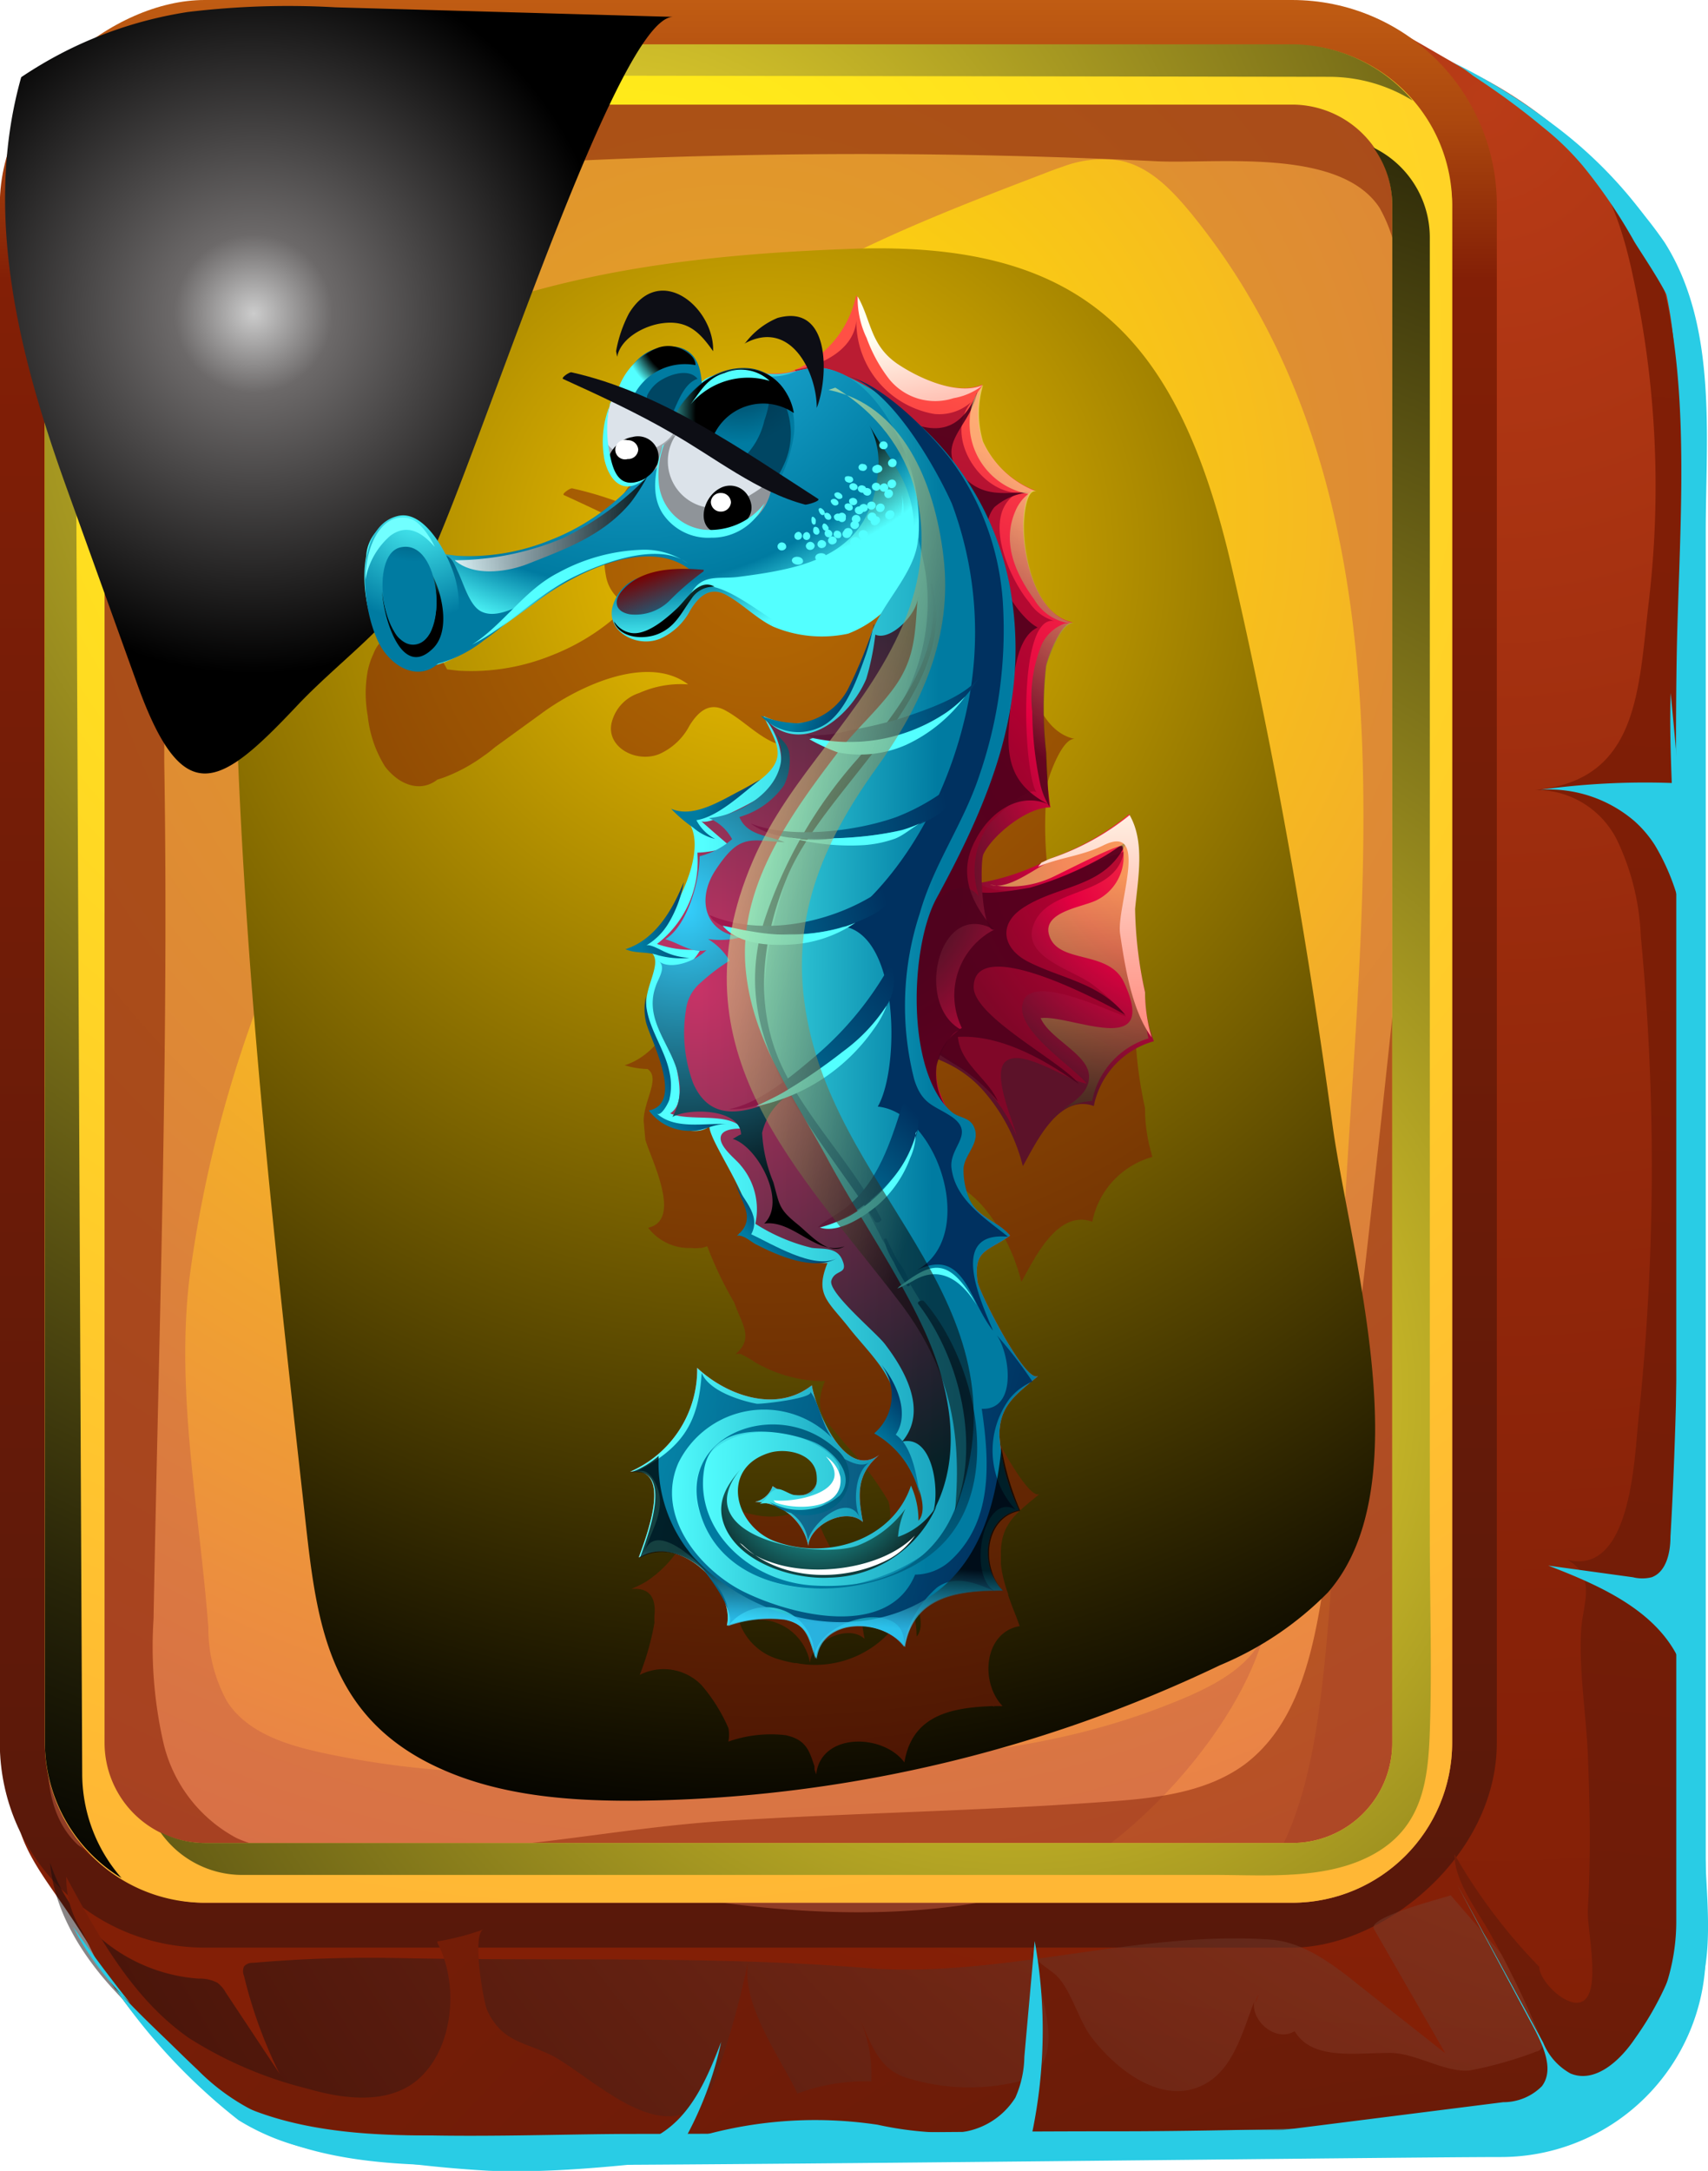 <svg xmlns="http://www.w3.org/2000/svg" xmlns:xlink="http://www.w3.org/1999/xlink" viewBox="0 0 90.99 115.59"><defs><style>.cls-1{mask:url(#mask);filter:url(#luminosity-noclip-2);}.cls-2{mix-blend-mode:multiply;fill:url(#Безымянный_градиент_7);}.cls-3{isolation:isolate;}.cls-4{fill:#29cce5;}.cls-5{fill:url(#Безымянный_градиент_2527);}.cls-6{fill:url(#Безымянный_градиент_3306);}.cls-7{fill:url(#Безымянный_градиент_31759);}.cls-8{fill:#c86345;}.cls-8,.cls-9{opacity:0.49;}.cls-10,.cls-22,.cls-9{fill:#831f06;}.cls-10{opacity:0.57;}.cls-11{fill:url(#Безымянный_градиент_31758);}.cls-12,.cls-15,.cls-16,.cls-18,.cls-37,.cls-40,.cls-47,.cls-48,.cls-50,.cls-51,.cls-69,.cls-70,.cls-71,.cls-74,.cls-76,.cls-79{mix-blend-mode:screen;}.cls-13{fill:url(#Безымянный_градиент_3911);}.cls-14{fill:url(#Безымянный_градиент_3911-2);}.cls-15{fill:url(#Безымянный_градиент_982);}.cls-16{opacity:0.5;fill:url(#Безымянный_градиент_2560);}.cls-17{mask:url(#mask-2);}.cls-18{opacity:0.27;fill:url(#Безымянный_градиент_2642);}.cls-19{fill:url(#Безымянный_градиент_2566);}.cls-20{fill:url(#Безымянный_градиент_2566-2);}.cls-21{mix-blend-mode:color-dodge;fill:url(#radial-gradient);}.cls-22,.cls-74,.cls-76{opacity:0.54;}.cls-23{fill:url(#Безымянный_градиент_31588);}.cls-24,.cls-27{fill:#950029;}.cls-24{opacity:0.63;}.cls-25{fill:#4f001d;opacity:0.89;}.cls-26{fill:url(#Безымянный_градиент_31587);}.cls-27{opacity:0.65;}.cls-28{fill:url(#Безымянный_градиент_31584);}.cls-29{fill:url(#Безымянный_градиент_31586);}.cls-30{fill:url(#Безымянный_градиент_31585);}.cls-31{fill:url(#Безымянный_градиент_31585-2);}.cls-32{fill:#8f9499;}.cls-33{opacity:0.73;}.cls-34{fill:#fff;}.cls-35{fill:url(#Безымянный_градиент_31584-2);}.cls-36{fill:url(#Безымянный_градиент_31583);}.cls-37{fill:url(#Безымянный_градиент_31579);}.cls-38{opacity:0.94;fill:url(#Безымянный_градиент_31582);}.cls-39{fill:#53ffff;}.cls-40{opacity:0.83;}.cls-41{fill:url(#Безымянный_градиент_31581);}.cls-42{fill:url(#Безымянный_градиент_31577);}.cls-43{fill:url(#Безымянный_градиент_31580);}.cls-44{fill:url(#Безымянный_градиент_31577-2);}.cls-45{fill:url(#Безымянный_градиент_31577-3);}.cls-46{fill:#002f47;opacity:0.69;}.cls-47{fill:url(#Безымянный_градиент_31579-2);}.cls-48{fill:url(#Безымянный_градиент_31579-3);}.cls-49{fill:#0d0e15;}.cls-50{fill:url(#Безымянный_градиент_31578);}.cls-51{fill:url(#Безымянный_градиент_31578-2);}.cls-52{fill:url(#Безымянный_градиент_31577-4);}.cls-53,.cls-54{fill:#003160;}.cls-53{opacity:0.58;}.cls-55{fill:url(#Безымянный_градиент_31577-5);}.cls-56{fill:url(#Безымянный_градиент_31577-6);}.cls-57{fill:url(#Безымянный_градиент_31576);}.cls-58{fill:url(#Безымянный_градиент_31576-2);}.cls-59{fill:url(#Безымянный_градиент_31576-3);}.cls-60{fill:url(#Безымянный_градиент_31576-4);}.cls-61{fill:url(#Безымянный_градиент_31576-5);}.cls-62{fill:url(#Безымянный_градиент_31577-7);}.cls-63{fill:url(#Безымянный_градиент_31576-6);}.cls-64{fill:url(#Безымянный_градиент_31576-7);}.cls-65{fill:url(#Безымянный_градиент_31576-8);}.cls-66{fill:url(#Безымянный_градиент_31576-9);}.cls-67{fill:url(#Безымянный_градиент_31576-10);}.cls-68{fill:url(#Безымянный_градиент_31576-11);}.cls-69{opacity:0.8;fill:url(#Безымянный_градиент_31575);}.cls-70{fill-rule:evenodd;fill:url(#Безымянный_градиент_31574);}.cls-71{fill:url(#Безымянный_градиент_31573);}.cls-72{fill:#71ffff;}.cls-73{fill:url(#Безымянный_градиент_31570);}.cls-75{fill:url(#Безымянный_градиент_31571);}.cls-76{fill:url(#Безымянный_градиент_31572);}.cls-77{fill:url(#Безымянный_градиент_31571-2);}.cls-78{fill:url(#Безымянный_градиент_31570-2);}.cls-79{opacity:0.75;fill:url(#Безымянный_градиент_31568);}.cls-80{filter:url(#luminosity-noclip);}</style><filter id="luminosity-noclip" x="77.27" y="-7962.01" width="12.23" height="32766" filterUnits="userSpaceOnUse" color-interpolation-filters="sRGB"><feFlood flood-color="#fff" result="bg"/><feBlend in="SourceGraphic" in2="bg"/></filter><mask id="mask" x="77.27" y="-7962.01" width="12.23" height="32766" maskUnits="userSpaceOnUse"><g class="cls-80"/></mask><radialGradient id="Безымянный_градиент_7" cx="100.12" cy="-3.82" r="136.27" gradientUnits="userSpaceOnUse"><stop offset="0" stop-color="#fff"/><stop offset="0.45" stop-color="#e5e5e5"/><stop offset="1" stop-color="#bfbfbf"/></radialGradient><radialGradient id="Безымянный_градиент_2527" cx="79.08" cy="5.4" r="107.04" gradientUnits="userSpaceOnUse"><stop offset="0" stop-color="#b93c17"/><stop offset="0.1" stop-color="#b13714"/><stop offset="0.44" stop-color="#982a0c"/><stop offset="0.75" stop-color="#882208"/><stop offset="1" stop-color="#831f06"/></radialGradient><linearGradient id="Безымянный_градиент_3306" x1="39.87" y1="-27.89" x2="39.87" y2="109.96" gradientTransform="translate(-11.98 91.72) rotate(-90)" gradientUnits="userSpaceOnUse"><stop offset="0" stop-color="#f38f1d"/><stop offset="0.05" stop-color="#ee8a1c"/><stop offset="0.12" stop-color="#e17d19"/><stop offset="0.18" stop-color="#ca6615"/><stop offset="0.25" stop-color="#ab470e"/><stop offset="0.31" stop-color="#831f06"/><stop offset="0.67" stop-color="#691b08"/><stop offset="0.97" stop-color="#57180a"/></linearGradient><radialGradient id="Безымянный_градиент_31759" cx="45.14" cy="27.37" r="82.8" gradientTransform="translate(-6.47) scale(1.01 1)" gradientUnits="userSpaceOnUse"><stop offset="0" stop-color="#ffe303"/><stop offset="1" stop-color="#e67451"/></radialGradient><radialGradient id="Безымянный_градиент_31758" cx="32.62" cy="19.03" r="82.96" gradientUnits="userSpaceOnUse"><stop offset="0" stop-color="#fff414"/><stop offset="1" stop-color="#ffb735"/></radialGradient><radialGradient id="Безымянный_градиент_3911" cx="54.11" cy="74.35" r="88.15" gradientUnits="userSpaceOnUse"><stop offset="0" stop-color="#ffea33"/><stop offset="0.43" stop-color="#8c801c"/><stop offset="0.82" stop-color="#272408"/><stop offset="1"/><stop offset="1" stop-color="#020406"/></radialGradient><radialGradient id="Безымянный_градиент_3911-2" cx="31.78" cy="18.82" r="87.38" xlink:href="#Безымянный_градиент_3911"/><radialGradient id="Безымянный_градиент_982" cx="40.59" cy="29.62" r="68.93" gradientUnits="userSpaceOnUse"><stop offset="0" stop-color="#f5c500"/><stop offset="1"/></radialGradient><radialGradient id="Безымянный_градиент_2560" cx="93.76" cy="58.62" r="112.95" gradientUnits="userSpaceOnUse"><stop offset="0" stop-color="#c86345"/><stop offset="0.16" stop-color="#ae563d"/><stop offset="0.49" stop-color="#6a3628"/><stop offset="0.88" stop-color="#130c0e"/></radialGradient><filter id="luminosity-noclip-2" x="77.27" y="4.16" width="12.23" height="106.72" filterUnits="userSpaceOnUse" color-interpolation-filters="sRGB"><feFlood flood-color="#fff" result="bg"/><feBlend in="SourceGraphic" in2="bg"/></filter><mask id="mask-2" x="77.27" y="4.16" width="12.23" height="106.72" maskUnits="userSpaceOnUse"><g class="cls-1"><path class="cls-2" d="M89.47,74.13a17.66,17.66,0,0,1-.67,6.19c-.63,2-1.56,3.54-3.47,3.92,1.67-.33,3.38,19.42,3.44,21.07a4.77,4.77,0,0,1-.87,3.55c-.68.68-1.83,1.07-2,2-.59-2.3-2.35-4.08-4-5.74L77.72,101a1.26,1.26,0,0,1-.45-.71,1.4,1.4,0,0,1,.31-.83,17.93,17.93,0,0,0,1.77-4.18c4.17-12.75,4.86-27.49,5.14-40.87.07-3-.19-6.41-2.66-8l4.28-.72a34,34,0,0,0-4.46-4.1c1.63-7.13,1.23-14.52.19-21.71-.68-4.69-.44-12.08-3.7-15.74a18.38,18.38,0,0,1,5.5,3.5c4.6,4.13,5,10.11,4.63,15.91C87.23,40.54,88.57,57.26,89.47,74.13Z"/></g></mask><radialGradient id="Безымянный_градиент_2642" cx="100.12" cy="-3.82" r="136.27" gradientUnits="userSpaceOnUse"><stop offset="0" stop-color="#f5c500"/><stop offset="0.14" stop-color="#daaf02"/><stop offset="0.46" stop-color="#967806"/><stop offset="0.91" stop-color="#2a1f0d"/><stop offset="1" stop-color="#130c0e"/></radialGradient><radialGradient id="Безымянный_градиент_2566" cx="66.96" cy="106.74" r="0.33" gradientUnits="userSpaceOnUse"><stop offset="0" stop-color="#57180a"/><stop offset="0.36" stop-color="#6e1c08"/><stop offset="0.72" stop-color="#7e1e06"/><stop offset="1" stop-color="#831f06"/></radialGradient><radialGradient id="Безымянный_градиент_2566-2" cx="79.24" cy="163.59" r="165.97" xlink:href="#Безымянный_градиент_2566"/><radialGradient id="radial-gradient" cx="13.51" cy="16.7" r="19.16" gradientUnits="userSpaceOnUse"><stop offset="0" stop-color="#ccc"/><stop offset="0.22" stop-color="#6c6969"/><stop offset="1"/></radialGradient><radialGradient id="Безымянный_градиент_31588" cx="1149.82" cy="-102.4" r="15.25" gradientTransform="matrix(1, 0.01, -0.02, 1.07, -1087.78, 141.72)" gradientUnits="userSpaceOnUse"><stop offset="0" stop-color="#ff5045"/><stop offset="0.52" stop-color="#e50041"/><stop offset="0.96" stop-color="#5c1229"/></radialGradient><radialGradient id="Безымянный_градиент_31587" cx="1131.86" cy="-98.86" r="25.35" gradientTransform="matrix(1, 0.01, -0.02, 1.07, -1087.78, 141.72)" gradientUnits="userSpaceOnUse"><stop offset="0.2" stop-color="#5c1229"/><stop offset="0.48" stop-color="#e50041"/><stop offset="1" stop-color="#ff5045"/></radialGradient><linearGradient id="Безымянный_градиент_31584" x1="1122.93" y1="-75.2" x2="1136.93" y2="-75.2" gradientTransform="translate(-1088.11 113.09) rotate(0.81)" gradientUnits="userSpaceOnUse"><stop offset="0" stop-color="#53ffff"/><stop offset="1" stop-color="#007ba1"/></linearGradient><radialGradient id="Безымянный_градиент_31586" cx="1118.79" cy="-132.79" r="22.13" gradientTransform="matrix(1, 0.01, -0.02, 1.07, -1087.78, 141.72)" gradientUnits="userSpaceOnUse"><stop offset="0" stop-color="#35d1ff"/><stop offset="0.86" stop-color="#007ba1"/><stop offset="1" stop-color="#53ffff"/></radialGradient><radialGradient id="Безымянный_градиент_31585" cx="1124.01" cy="-123.57" r="2.87" gradientTransform="matrix(1, 0.01, -0.02, 1.07, -1087.78, 141.72)" gradientUnits="userSpaceOnUse"><stop offset="0" stop-color="#fff"/><stop offset="0.87" stop-color="#f1f1fe"/><stop offset="0.92" stop-color="#e7eaf5"/><stop offset="1" stop-color="#dce3ea"/></radialGradient><radialGradient id="Безымянный_градиент_31585-2" cx="1120.04" cy="-125.6" r="2.44" xlink:href="#Безымянный_градиент_31585"/><linearGradient id="Безымянный_градиент_31584-2" x1="1124.5" y1="-72.59" x2="1143.35" y2="-72.59" xlink:href="#Безымянный_градиент_31584"/><linearGradient id="Безымянный_градиент_31583" x1="1121.7" y1="-98.56" x2="1122.79" y2="-95.8" gradientTransform="translate(-1088.11 113.09) rotate(0.81)" gradientUnits="userSpaceOnUse"><stop offset="0" stop-color="#7a0000"/><stop offset="1" stop-color="#007ba1"/></linearGradient><radialGradient id="Безымянный_градиент_31579" cx="1124.64" cy="-130.08" r="15.46" gradientTransform="matrix(1, 0.01, -0.02, 1.07, -1087.78, 141.72)" gradientUnits="userSpaceOnUse"><stop offset="0.72"/><stop offset="1" stop-color="#53ffff"/></radialGradient><linearGradient id="Безымянный_градиент_31582" x1="1140.82" y1="-48.15" x2="1123.09" y2="-53.16" gradientTransform="translate(-1088.11 113.09) rotate(0.81)" gradientUnits="userSpaceOnUse"><stop offset="0.05" stop-color="#003160"/><stop offset="1" stop-color="#007ba1"/></linearGradient><linearGradient id="Безымянный_градиент_31581" x1="1111.03" y1="-101.06" x2="1121.22" y2="-101.06" gradientTransform="translate(-1088.11 113.09) rotate(0.81)" gradientUnits="userSpaceOnUse"><stop offset="0" stop-color="#fff"/><stop offset="1"/></linearGradient><radialGradient id="Безымянный_градиент_31577" cx="1111.49" cy="-118.28" r="5.71" gradientTransform="matrix(1, 0.01, -0.02, 1.07, -1087.78, 141.72)" gradientUnits="userSpaceOnUse"><stop offset="0" stop-color="#002f47"/><stop offset="0.95" stop-color="#007ba1"/></radialGradient><radialGradient id="Безымянный_градиент_31580" cx="1107.64" cy="-117.79" r="5.84" gradientTransform="matrix(1, 0.01, -0.02, 1.07, -1087.78, 141.72)" xlink:href="#Безымянный_градиент_31584"/><radialGradient id="Безымянный_градиент_31577-2" cx="1120.91" cy="-127.35" r="2.89" xlink:href="#Безымянный_градиент_31577"/><radialGradient id="Безымянный_градиент_31577-3" cx="1124.72" cy="-124.93" r="4.26" xlink:href="#Безымянный_градиент_31577"/><radialGradient id="Безымянный_градиент_31579-2" cx="1122.03" cy="-126.69" r="3.68" xlink:href="#Безымянный_градиент_31579"/><radialGradient id="Безымянный_градиент_31579-3" cx="1127.77" cy="-122.4" r="7.46" xlink:href="#Безымянный_градиент_31579"/><radialGradient id="Безымянный_градиент_31578" cx="1120.53" cy="-116.35" r="4.19" gradientTransform="matrix(1, 0.01, -0.02, 1.07, -1087.78, 141.72)" gradientUnits="userSpaceOnUse"><stop offset="0" stop-color="#53ffff"/><stop offset="1"/></radialGradient><radialGradient id="Безымянный_градиент_31578-2" cx="1107.51" cy="-115.66" r="2.86" xlink:href="#Безымянный_градиент_31578"/><radialGradient id="Безымянный_градиент_31577-4" cx="1107.52" cy="-118.79" r="4.16" xlink:href="#Безымянный_градиент_31577"/><radialGradient id="Безымянный_градиент_31577-5" cx="1136.66" cy="-73.26" r="12.35" xlink:href="#Безымянный_градиент_31577"/><radialGradient id="Безымянный_градиент_31577-6" cx="1131.32" cy="-102.59" r="11.74" xlink:href="#Безымянный_градиент_31577"/><linearGradient id="Безымянный_градиент_31576" x1="1135.15" y1="-77.01" x2="1126.89" y2="-70.34" gradientTransform="translate(-1088.11 113.09) rotate(0.81)" gradientUnits="userSpaceOnUse"><stop offset="0" stop-color="#003160"/><stop offset="0.95" stop-color="#007ba1"/></linearGradient><linearGradient id="Безымянный_градиент_31576-2" x1="1136.27" y1="-69.67" x2="1131.2" y2="-64.35" xlink:href="#Безымянный_градиент_31576"/><linearGradient id="Безымянный_градиент_31576-3" x1="1134.26" y1="-81.38" x2="1125.15" y2="-79.32" xlink:href="#Безымянный_градиент_31576"/><linearGradient id="Безымянный_градиент_31576-4" x1="1137.41" y1="-86.46" x2="1126.59" y2="-85" xlink:href="#Безымянный_градиент_31576"/><linearGradient id="Безымянный_градиент_31576-5" x1="1139.64" y1="-92.41" x2="1131.72" y2="-90.46" xlink:href="#Безымянный_градиент_31576"/><radialGradient id="Безымянный_градиент_31577-7" cx="1134.4" cy="-84.76" r="0.98" xlink:href="#Безымянный_градиент_31577"/><linearGradient id="Безымянный_градиент_31576-6" x1="1129.36" y1="-64.43" x2="1127.62" y2="-62.62" xlink:href="#Безымянный_градиент_31576"/><linearGradient id="Безымянный_градиент_31576-7" x1="1124.39" y1="-73.02" x2="1121.23" y2="-70.9" xlink:href="#Безымянный_градиент_31576"/><linearGradient id="Безымянный_градиент_31576-8" x1="1124.39" y1="-80.28" x2="1120.87" y2="-79.53" xlink:href="#Безымянный_градиент_31576"/><linearGradient id="Безымянный_градиент_31576-9" x1="1127.42" y1="-85.62" x2="1124.41" y2="-86.67" xlink:href="#Безымянный_градиент_31576"/><linearGradient id="Безымянный_градиент_31576-10" x1="1136.5" y1="-54.21" x2="1134.36" y2="-51.97" xlink:href="#Безымянный_градиент_31576"/><linearGradient id="Безымянный_градиент_31576-11" x1="1133.09" y1="-92.41" x2="1129.94" y2="-93.51" xlink:href="#Безымянный_градиент_31576"/><radialGradient id="Безымянный_градиент_31575" cx="1123.03" cy="-93.89" r="27.41" gradientTransform="matrix(1, 0.01, -0.02, 1.07, -1087.78, 141.72)" gradientUnits="userSpaceOnUse"><stop offset="0" stop-color="#e50041"/><stop offset="1"/></radialGradient><radialGradient id="Безымянный_градиент_31574" cx="1129.93" cy="-70.2" r="7.52" gradientTransform="matrix(1, 0.01, -0.02, 1.07, -1087.78, 141.72)" gradientUnits="userSpaceOnUse"><stop offset="0" stop-color="#28fffb"/><stop offset="1" stop-color="#090506"/></radialGradient><radialGradient id="Безымянный_градиент_31573" cx="1122.24" cy="-97.77" r="16" gradientTransform="matrix(1, 0.01, -0.02, 1.07, -1087.78, 141.72)" gradientUnits="userSpaceOnUse"><stop offset="0" stop-color="#35d1ff"/><stop offset="1"/></radialGradient><linearGradient id="Безымянный_градиент_31570" x1="1135.52" y1="-111.56" x2="1137.6" y2="-101.07" gradientTransform="translate(-1088.11 113.09) rotate(0.81)" gradientUnits="userSpaceOnUse"><stop offset="0" stop-color="#fffff1"/><stop offset="0.42" stop-color="#ffb8ab"/><stop offset="0.73" stop-color="#ff8a7d"/><stop offset="0.88" stop-color="#ff786b"/></linearGradient><linearGradient id="Безымянный_градиент_31571" x1="1144.67" y1="-102.29" x2="1137.36" y2="-92.86" gradientTransform="translate(-1088.11 113.09) rotate(0.81)" gradientUnits="userSpaceOnUse"><stop offset="0.1" stop-color="#ffff9c"/><stop offset="0.23" stop-color="#e3e38b"/><stop offset="0.5" stop-color="#9b9b60"/><stop offset="0.89" stop-color="#29291c"/><stop offset="1" stop-color="#070707"/></linearGradient><linearGradient id="Безымянный_градиент_31572" x1="1143.59" y1="-84.1" x2="1145.02" y2="-66.98" gradientTransform="translate(-1088.11 113.09) rotate(0.81)" gradientUnits="userSpaceOnUse"><stop offset="0.1" stop-color="#fffb70"/><stop offset="0.22" stop-color="#e3df64"/><stop offset="0.49" stop-color="#9b9944"/><stop offset="0.87" stop-color="#292912"/><stop offset="1"/></linearGradient><linearGradient id="Безымянный_градиент_31571-2" x1="1122.09" y1="-82.26" x2="1139.7" y2="-77.24" xlink:href="#Безымянный_градиент_31571"/><linearGradient id="Безымянный_градиент_31570-2" x1="1145.04" y1="-87.46" x2="1145.8" y2="-69.36" xlink:href="#Безымянный_градиент_31570"/><linearGradient id="Безымянный_градиент_31568" x1="1131.18" y1="-42.65" x2="1131.34" y2="-46.01" gradientTransform="translate(-1088.11 113.09) rotate(0.81)" gradientUnits="userSpaceOnUse"><stop offset="0" stop-color="#35d1ff"/><stop offset="0.14" stop-color="#2fbae3"/><stop offset="0.43" stop-color="#207f9b"/><stop offset="0.85" stop-color="#092229"/><stop offset="1"/></linearGradient></defs><g class="cls-3"><g id="Слой_2" data-name="Слой 2"><g id="Слой_3" data-name="Слой 3"><path class="cls-4" d="M22,115.24c-4.1-.19-8-1-10.78-3.62S7,105.93,4.93,103c-1.09-1.57-2.34-3.18-2.51-5.08a9.89,9.89,0,0,1,.46-3.31c1.61-6.19,2.33-12.27,3.47-18.55.64-3.49,1.37-7,2.07-10.45.67-3.29,2-7.08,2-10.44,1.16-7,.69-14.19.8-21.29.1-7.36.34-14.72.85-22.06a11.5,11.5,0,0,1,.65-3.69C13.87,5.27,17,3.79,20.05,3.17A48,48,0,0,1,32,2.68a105.37,105.37,0,0,0,15.15-.56,56.85,56.85,0,0,1,6.25-.4c3.62,0,7.19.75,10.81.84,2.94.08,6.19-1.27,9-.6,1.79.43,5,2.53,6.66,3.39a22.74,22.74,0,0,1,8.81,7.56c2.83,4.47,2.19,10.33,2.19,15.43,0,3.44,0,63.13,0,75.6A10.91,10.91,0,0,1,80,114.85C73.7,114.85,26.58,115.46,22,115.24Z"/><path class="cls-5" d="M20.43,113.65c-4.1-.19-8-1.05-10.77-3.62s-4.29-5.69-6.33-8.63C2.25,99.83,1,98.22.83,96.32A9.82,9.82,0,0,1,1.29,93c1.6-6.2,2.33-12.28,3.47-18.55C5.4,71,6.13,67.49,6.83,64c.67-3.29,2-7.08,2-10.44,1.16-7,.69-14.19.79-21.3.11-7.35.35-14.71.85-22.05a11.79,11.79,0,0,1,.66-3.69c1.17-2.85,4.34-4.33,7.35-5a48.39,48.39,0,0,1,11.91-.48A105.33,105.33,0,0,0,45.52.52,59.59,59.59,0,0,1,51.78.13C55.4.16,59,.88,62.59,1c2.94.08,6.19-1.27,9-.6,1.79.42,5,2.53,6.66,3.39a22.77,22.77,0,0,1,8.8,7.55c2.84,4.48,2.19,10.34,2.2,15.44,0,3.44,0,6.88,0,10.33v65.27a10.92,10.92,0,0,1-10.91,10.91H33.59C29.8,113.26,25,113.87,20.43,113.65Z"/><rect class="cls-6" x="-11.98" y="11.98" width="103.7" height="79.75" rx="10.91" transform="translate(91.72 11.98) rotate(90)"/><rect class="cls-7" x="2.39" y="2.39" width="74.97" height="98.92" rx="8.52"/><path class="cls-8" d="M56.63,8.87c-.36.12-.71.25-1.06.39-6.65,2.54-13.44,5.17-18.83,9.82A51.29,51.29,0,0,0,31,25.17a104.63,104.63,0,0,0-15,23A66.49,66.49,0,0,0,10.1,68c-.75,6.16.53,12.46,1,18.66a8.06,8.06,0,0,0,1,3.94c1.1,1.7,3.24,2.34,5.23,2.76,8,1.7,15.39,1,23.42.64s14.93-.45,22.39-3.61c1.9-.81,4-2,4.35-4C66.28,92.13,59.25,99.71,53.66,101c-6.72,1.52-14.27.71-20.95-.69C23.85,98.43,15,100.29,6,98.92a3.39,3.39,0,0,1-1.86-.7c-3.2-3-.67-9.58-.56-13.19.21-6.84-.41-13.81-.56-20.66-.28-13.55-.33-27.12.38-40.66a75.2,75.2,0,0,1,2-15.54A4.92,4.92,0,0,1,6.58,5.78,5.21,5.21,0,0,1,9.77,4.72C30.7,2.6,51.44,3.64,72.34,5.16a5.5,5.5,0,0,1,2.38.54c1.79,1,1.89,3.5,1.78,5.56Q74.35,50,75.84,88.88c.11,2.86.12,6-1.79,8.17S69,99.51,66.54,101c2.62-3,3.42-7.23,3.89-11.22.72-6.26.83-12.56.95-18.86.34-19.38,5.47-43-7.82-59.43-1.05-1.29-2.27-2.62-3.9-2.94A6,6,0,0,0,56.63,8.87Z"/><path class="cls-9" d="M76,75.47,75.84,90a10.56,10.56,0,0,1-.72,4.58,7.79,7.79,0,0,1-5.28,3.73,27.37,27.37,0,0,1-4.85.6q-12.3.76-24.61.91-6,.06-12.07,0c-1.66,0-3.38.06-5-.06s-3.05-1.25-4.47-1.39c6.78.68,13.16-1,19.85-1.42s13.35-.52,20-1c2.66-.18,5.48-.44,7.61-2,2.85-2.13,3.66-6,4.2-9.49,1.3-8.39,2.21-16.83,3.13-25.27.38-3.51.75-7,1.13-10.53q-.43,9.81-.24,19.61Z"/><path class="cls-10" d="M4,14.3c0,9.83.1,19.65.15,29.48s.1,19.35.14,29L4.35,84.9c0,3.95-1.08,8.86-.34,12.63.64,3.21,6.46,1.45,8.38,1.4s3.68.3,5.52.32c1.36,0,3.73-1,4.83-.86-3.37-.59-7,.92-10.15-.53A7.74,7.74,0,0,1,8.7,92.77a23,23,0,0,1-.52-6.57C8.46,71,9,55.74,8.75,40.55c0-8.93.62-17.32,1.38-26.22A5.66,5.66,0,0,1,11,11.24c.93-1.18,2.58-1.42,4.07-1.57A324,324,0,0,1,61.71,8.59c3.21.13,9.68-.72,11.78,2.47a7.83,7.83,0,0,1,1,3.42,36.05,36.05,0,0,1,.23,3.6,39.87,39.87,0,0,0-.35-9.7A8.53,8.53,0,0,0,74,6.72c-1.19-3.26-3.71-2.92-6.55-2.46-2.31.37-4.93,0-7.27,0L13.49,3.6C8.79,3.6,4,9.6,4,14.3Z"/><path class="cls-11" d="M68.84,2.39H10.91a8.51,8.51,0,0,0-8.52,8.52V92.8a8.51,8.51,0,0,0,8.52,8.51H68.84a8.52,8.52,0,0,0,8.52-8.51V10.91A8.52,8.52,0,0,0,68.84,2.39ZM74.17,92.8a5.33,5.33,0,0,1-5.33,5.33H10.91A5.34,5.34,0,0,1,5.57,92.8V10.91a5.35,5.35,0,0,1,5.34-5.34H68.84a5.34,5.34,0,0,1,5.33,5.34Z"/><g class="cls-12"><path class="cls-13" d="M12.9,99.83H64.7c2.79,0,6.08.29,8.59-1.17s2.79-3.93,2.88-6.46c.12-3.45,0-6.93,0-10.38V12.61a5.32,5.32,0,0,0-3-4.75,5.25,5.25,0,0,1,1,3.05V92.8a5.33,5.33,0,0,1-5.33,5.33H10.91a5.25,5.25,0,0,1-2.37-.58A5.32,5.32,0,0,0,12.9,99.83Z"/><path class="cls-14" d="M4.38,94.5,4,12.52A8.52,8.52,0,0,1,12.48,4l58.35.09a8.46,8.46,0,0,1,4.43,1.27,8.49,8.49,0,0,0-6.42-3H10.91a8.51,8.51,0,0,0-8.52,8.52V92.8A8.49,8.49,0,0,0,6.48,100,8.43,8.43,0,0,1,4.38,94.5Z"/></g><path class="cls-15" d="M21.64,18A16.67,16.67,0,0,0,15,23.07c-2.48,3.5-2.58,8.09-2.48,12.37.34,15,2,29.84,3.66,44.7.62,5.56,1,10.77,6.54,13.67,3.38,1.76,7.31,2.09,11.12,2.07A73.69,73.69,0,0,0,65,88.66a17.52,17.52,0,0,0,5.74-3.87c5-5.7,1.16-18.23.25-24.87-1.37-10-3.11-20-5.4-29.84C62.76,18,57.79,12.8,45.36,13.25,37.23,13.54,29.07,14.48,21.64,18Z"/><path class="cls-16" d="M82.55,107l2,2.26c.41.47.84,1.09.59,1.66a1.61,1.61,0,0,1-.77.66c-3.22,1.64-7,1.82-10.57,1.93-18.18-.41-36.7.47-54.77-.71-6.28-.41-15.83-6.91-16.36-13.62a9,9,0,0,0,7.91,6.17,2,2,0,0,1,1,.22,1.66,1.66,0,0,1,.44.51l2.87,4.33A24.75,24.75,0,0,1,13,105.21a.64.64,0,0,1,0-.51.59.59,0,0,1,.48-.19,72.39,72.39,0,0,1,7.94-.25c8.16.17,16.5-.14,24.64.52,7.22.59,14.47-2,21.6-1.51,1.79.13,3.31,1.29,4.71,2.41L77,109.33l-3.81-6.63c-.37-.66,4.13-1.74,4.09-1.79Z"/><g class="cls-17"><path class="cls-18" d="M89.47,74.13a17.66,17.66,0,0,1-.67,6.19c-.63,2-1.56,3.54-3.47,3.92,1.67-.33,3.38,19.42,3.44,21.07a4.77,4.77,0,0,1-.87,3.55c-.68.68-1.83,1.07-2,2-.59-2.3-2.35-4.08-4-5.74L77.72,101a1.26,1.26,0,0,1-.45-.71,1.4,1.4,0,0,1,.31-.83,17.93,17.93,0,0,0,1.77-4.18c4.17-12.75,4.86-27.49,5.14-40.87.07-3-.19-6.41-2.66-8l4.28-.72a34,34,0,0,0-4.46-4.1c1.63-7.13,1.23-14.52.19-21.71-.68-4.69-.44-12.08-3.7-15.74a18.38,18.38,0,0,1,5.5,3.5c4.6,4.13,5,10.11,4.63,15.91C87.23,40.54,88.57,57.26,89.47,74.13Z"/></g><path class="cls-19" d="M66.89,106.62c.06-.14.11-.29.17-.43A1,1,0,0,0,66.89,106.62Z"/><path class="cls-20" d="M89.33,34.56c.12-5.81.67-12.41-.45-18.15-.72-3.65-2.58-7.24-5.74-9.21C85.43,9,86.41,11.92,87,14.75A52.4,52.4,0,0,1,87.84,32c-.56,4.72-.52,9.56-6.07,10.06a4.82,4.82,0,0,1,4.36,2.64,13,13,0,0,1,1.28,5.16,128.08,128.08,0,0,1-.13,25.75c-.21,2-.38,8.28-3.77,7.45,1.57.88.8,2.37.72,3.75-.12,2.17.27,4.47.36,6.65.11,2.72.16,5.45,0,8.18-.06,1,.62,3.87-.08,4.75S82,105.56,82,104.72a29.67,29.67,0,0,1-4.52-6c0,1.52,1.33,3.14,2,4.4a54.63,54.63,0,0,1,2.65,5.51.52.52,0,0,1,0,.4.41.41,0,0,1-.3.21,20.61,20.61,0,0,1-3.53,1c-1.39.13-2.94-1-4.41-.93-1.78,0-4,.38-4.92-1.16-1,.61-2.32-.54-2.16-1.56-.66,1.72-1.15,3.69-2.79,4.46-2.11,1-4.49-.76-5.89-2.6-.71-.94-1.13-2.72-2-3.39-.44-.36-1-.65-1.2-1.19.35,2.17,2.19,5.93-.56,6.93a11,11,0,0,1-5.83-.1c-1.69-.4-2.09-1.77-2.77-3.3a7.59,7.59,0,0,1,.65,3.42,10.39,10.39,0,0,0-3.94.65c-.94-2-3.09-4.82-2.6-7.19a44.58,44.58,0,0,1-1.73,6.26,3.87,3.87,0,0,1-.65,1.26c-2.36,2.65-6.19-1.44-8.21-2.41-1.42-.68-2.55-.69-3.33-2.34-.22-.49-.83-4.09-.2-4.32a13.68,13.68,0,0,1-2.46.64.2.2,0,0,1,0,.08c1.12,2.1.91,5.4-.88,7.13-1.55,1.5-4,1.22-6,.64a21.4,21.4,0,0,1-6.33-2.69c-3-2.08-4.83-5.4-6.56-8.6a5.23,5.23,0,0,0,.83,2.88l.76,1.54A28.39,28.39,0,0,0,9.66,110c2.77,2.57,6.67,3.43,10.77,3.62,4.56.22,9.53,0,13.32,0,8.65,0,17.19-.14,25.84-.14,6.29,0,12.56-.27,18.84-.27A10.91,10.91,0,0,0,89.3,102.35V46.94C89.3,42.74,89.25,38.88,89.33,34.56Z"/><path class="cls-4" d="M6.14,105.89a31.57,31.57,0,0,0,6.57,7,12.2,12.2,0,0,0,5.51,1.78,66.07,66.07,0,0,0,7.8.91c5.07.2,10.12-.73,15.19-1.06a84.88,84.88,0,0,1,8.59-.09c7.09.25,14,.45,21.12.3,3.94-.09,8-.19,11.68-1.51a13.3,13.3,0,0,0,7.46-6c1.27-2.47.91-5.33.8-8A77.27,77.27,0,0,0,90,91.32,33.92,33.92,0,0,1,89.71,87c0-8.42.29-16.82.44-25.23A232.82,232.82,0,0,0,89,36.9c-.05,1.6,0,3.2.06,4.79a40.78,40.78,0,0,0-7,.36,7,7,0,0,1,5,1.66A6.1,6.1,0,0,1,88.16,45a11.7,11.7,0,0,1,1.66,6.14l-.36,16.1L89.4,70c-.09,4-.18,7.89-.41,11.83,0,.85-.23,1.87-1,2.15a2.07,2.07,0,0,1-1,0l-4.51-.62c2.86,1.1,6,2.49,7.12,5.36a9.53,9.53,0,0,1,.5,2.37,45.22,45.22,0,0,1,0,9.73,16.61,16.61,0,0,1-3,7.72c-.79,1.18-2.13,2.41-3.44,1.86a3.29,3.29,0,0,1-1.45-1.64l-4.57-8.39,4.13,7.71c.51,1,1,2.17.37,3a2.89,2.89,0,0,1-2.06.85l-11,1.39c-4.68.6-9.47,1.19-14.09.22a26.67,26.67,0,0,0,.13-10.19c-.18,2.06-.37,4.11-.55,6.17a5.54,5.54,0,0,1-.48,2.17,4,4,0,0,1-3.34,1.87,18.29,18.29,0,0,1-4-.43,22.34,22.34,0,0,0-10.33.88,18.86,18.86,0,0,0,2-5.29c-.71,1.84-1.52,3.79-3.17,4.85s-3.81,1-5.8.88l-8.33-.51a23.73,23.73,0,0,1-6.53-1.07,11.55,11.55,0,0,1-4.08-2.68c-.47-.44-.94-.9-1.43-1.38-2-1.93-3.92-3.71-5.19-6.22,1,1.41,2,2.76,3.05,4.07Z"/><path class="cls-4" d="M82.17,6.75c-1.2-1-2.42-1.88-3.7-2.72a6.83,6.83,0,0,0-1.29-.82,32.88,32.88,0,0,1,5.55,3.41,23.69,23.69,0,0,1,4.79,4.75c1,1.4,2.27,3.79,1.66,5.57.22-.64-1.76-3.46-2.13-4.1a27.89,27.89,0,0,0-2.72-4A14.78,14.78,0,0,0,82.17,6.75Z"/><path class="cls-21" d="M3.68,2.63A22.27,22.27,0,0,0,1.13,4.11c-2.07,7.33-.06,15,2.43,21.9L7.32,36.45c2.44,6.76,4.39,5.49,8.51,1.12,2.12-2.24,4.65-4,6.39-6.55C24.45,27.73,32.66.81,35.87.9l-18-.51A44.6,44.6,0,0,0,10,.64,21.89,21.89,0,0,0,3.68,2.63Z"/><path class="cls-22" d="M61.33,61.37A8.33,8.33,0,0,1,61,59a22,22,0,0,1-.53-4.43c.15-1.62.54-3.56-.29-5.06A13.6,13.6,0,0,1,56,51.87l-.51.21a9.66,9.66,0,0,1-3.15,1.11,5.41,5.41,0,0,1,.09-1.51c.48-1,2.32-2.51,3.57-2.48,0,0,0-.05,0-.13-.1-.56-.19-2.58-.19-2.78a20.39,20.39,0,0,1,0-4.62c.1-.48.83-2.45,1.47-2.32-2-.39-2.68-3.39-2.68-5.18,0-.24.05-1.44.4-1.76a.27.27,0,0,1,.27-.08,5.12,5.12,0,0,1-2.85-2.66,5,5,0,0,1-.22-1.52,5.55,5.55,0,0,1,.23-1.51,2.68,2.68,0,0,1-1.14.18,6.17,6.17,0,0,1-2.44-.71,8.43,8.43,0,0,1-1-.59,3.11,3.11,0,0,1-.47-.38L47.18,25c-.08-.09-.16-.17-.23-.26a.41.41,0,0,0-.07-.11c-.07-.11-.14-.22-.2-.33-.38-.73-.53-1.52-1-2.3l-.05-.1A5,5,0,0,1,43.83,25c-.16-1.27-.81-2.31-2.41-1.86a4,4,0,0,0-1.7,1.3l-.07.06c1.55-.85,2.66,0,3.28,1.14-.13.08-.27.15-.41.22l-.18,0,0,0-.05,0-.12,0-.43.08a7.31,7.31,0,0,1-1,0h-.07L40.57,26l-.1,0a2.49,2.49,0,0,0-.69-.13,3.34,3.34,0,0,0-1.58.31,1.55,1.55,0,0,0-.84.41c-.07-.89-.32-1.66-1.26-1.89a1.83,1.83,0,0,0-.4-.05,2,2,0,0,0-.52.06H35.1a2.48,2.48,0,0,0-.53.24l-.11.06A3.85,3.85,0,0,0,33,26.75,18.62,18.62,0,0,0,30.47,26c-.12,0-.56.3-.43.36.83.38,1.69.78,2.53,1.19l-.07.08a1.2,1.2,0,0,0,0,.2,1,1,0,0,0,0,.16,5,5,0,0,0-.22,2.67,2.12,2.12,0,0,0,.6,1.15l.05,0a.7.7,0,0,0,.16.1l.12.05.2,0a1,1,0,0,0,.36-.05,11.74,11.74,0,0,1-4.42,3,11.42,11.42,0,0,1-4.94.8l-.59-.07c-.53-1-1.45-2.26-2.49-2.07a2,2,0,0,0-1.44,1.25,4,4,0,0,0-.3.9,6.64,6.64,0,0,0,0,2.39,6.32,6.32,0,0,0,.92,2.7c.76,1,1.9,1.4,2.79.7a5.34,5.34,0,0,0,.52-.18,8.9,8.9,0,0,0,2-1.12c.2-.13.38-.29.57-.44L28.83,38c1.92-1.42,5.63-3.21,7.83-1.56a5.45,5.45,0,0,0-2.61.46,2.2,2.2,0,0,0-1.42,1.42c-.48,1.38,1.2,2.35,2.49,1.83a3.35,3.35,0,0,0,1.62-1.53c.41-.65,1-1.28,1.89-.8s1.59,1.24,2.51,1.68a6.57,6.57,0,0,0,4,.38,4.85,4.85,0,0,0,1.75-1,6.2,6.2,0,0,0-.57,1.27,12,12,0,0,1-1.09,2.67,4,4,0,0,1-2.06,1.75,3.45,3.45,0,0,1-1.32,0l-.2,0-.13,0-.41-.11-.15,0-.33-.12s0,0,0,.05c.7,1.47,1.31,2.2-.28,3.4l-.87.48c-1.07.54-2.55,1.52-3.76,1a4.73,4.73,0,0,0,1,.91,4.23,4.23,0,0,1-.33,3.23,1.37,1.37,0,0,0,0-.28c-.62,1.54-1.55,3.09-3.11,3.59a4.51,4.51,0,0,0,1.22.2c.7.49-.21,1.68-.21,2.76a97.31,97.31,0,0,0,.09,1c.28,1,2,4.28.15,4.69a2.74,2.74,0,0,0,2.24,1.08h.08a1.61,1.61,0,0,0,.39,0h.06l.07,0,.31-.09a19.59,19.59,0,0,0,1.44,3c.32,1,1.06,1.83.15,2.66a.59.59,0,0,1-.08.08.64.64,0,0,1,.28,0,5,5,0,0,1,.75.43,7.43,7.43,0,0,0,3.29,1,3.25,3.25,0,0,0,.44,0c-.67,1.68,0,2,1.12,3.41a16.54,16.54,0,0,1,2.26,3,2.51,2.51,0,0,1-.83,2.62A4.35,4.35,0,0,1,48,83.76c.76,1.17,1.4,2.73.83,3.38a4.54,4.54,0,0,0-.4-1.88,5.38,5.38,0,0,1-6,3.29l-.1,0a7.36,7.36,0,0,1-1-.25c-2.22-.75-3.08-3.9-.41-4.74.88-.27,2.39,0,2.53,1.16.1,1-.33,1.15-1.1,1.09a5.77,5.77,0,0,1-.79-.29l-.31-.18a1.05,1.05,0,0,1-.13.26,1.81,1.81,0,0,0-.36.37,1.55,1.55,0,0,1-.45.21,1.38,1.38,0,0,1,.2,0,.7.7,0,0,1-.1.08,1.47,1.47,0,0,1,.36,0,2.79,2.79,0,0,1,2.38,2.27c.08-1.11,2-2.1,2.91-1.27-.26-1.37-.39-2.51.88-3.58C45,85.07,43.46,81,43.3,80c-1.95,1.52-4.62.48-6.11-.94a6.16,6.16,0,0,1-2.26,4.78,6.28,6.28,0,0,1-.52.38,5.62,5.62,0,0,1-.78.38h.23c.85,0,1.09.63,1,1.44l0,.27a.49.49,0,0,1,0,.12,14.36,14.36,0,0,1-.78,2.75,2.81,2.81,0,0,1,3.29.54A9.09,9.09,0,0,1,38.8,92a1.79,1.79,0,0,1,0,.73,6.85,6.85,0,0,1,3.06-.34c1.08.24,1.25.81,1.53,1.66,0,.09,0,.18,0,.27a.28.28,0,0,1,0-.12l.09.28c.25-2.24,3.56-2.19,4.7-.64.41-2.51,2.48-2.92,4.7-3l.18.08a.57.57,0,0,1-.13-.08l.48,0c-1.21-1.26-1-3.92.91-4.26-.09-.26-.19-.52-.29-.77s-.22-.58-.32-.87l0-.06a7.75,7.75,0,0,1-.24-.78.11.11,0,0,1,0,0,5.53,5.53,0,0,1-.15-.83c0-.19,0-.38,0-.58,0-1.59.88-2.16,2.08-3.16-.65.54-3.18-4.51-3.24-5-.23-1.73.51-1.6,1.73-2.46-.71-.81-1.8-1-2.25-2.07a3.74,3.74,0,0,1-.25-1.77A13.15,13.15,0,0,1,51.91,67a1,1,0,0,0,0-.73c-.23-.61-.82-.5-1.24-.87-.07-.07-.14-.16-.21-.24A3.47,3.47,0,0,1,50,62.57l.41.19a6.25,6.25,0,0,1,1.88,1.39,9.75,9.75,0,0,1,2.12,4.1c.66-1.13,1.88-3.88,3.78-3.2a4.49,4.49,0,0,1,3.2-3.45A1.57,1.57,0,0,1,61.33,61.37Z"/><path class="cls-23" d="M52.26,47A12.94,12.94,0,0,0,56,45.7a13.57,13.57,0,0,0,4.15-2.35c.83,1.5.44,3.44.29,5A22,22,0,0,0,61,52.84a6.77,6.77,0,0,0,.47,2.6,4.49,4.49,0,0,0-3.2,3.45c-1.9-.69-3.13,2.08-3.78,3.2h0A9.64,9.64,0,0,0,52.32,58a6.09,6.09,0,0,0-1.88-1.39c-.43-.22-.67-.2-.82-.65a4.9,4.9,0,0,1,.08-1.47c.26-2.65,1.87-4.85,2-7.47A2.73,2.73,0,0,0,52.26,47Z"/><path class="cls-24" d="M52.08,47c2.23,1.4,5.58-1,7.8-1.65-.47,2.45-4,1.83-4.8,3.84-.73,1.76,2.06,2.44,3.08,3.2A10.2,10.2,0,0,1,60,54.13c-1.1-.34-5.53-2.57-5.55-.44,0,1.38,2.65,3.07,3.44,4-1-.12-3.46-1.94-4.33-1.16-.72.65.39,3.13.6,3.95A8.6,8.6,0,0,0,51,56.66c-1-.75-1.76-.92-1.77-2.42A9.93,9.93,0,0,1,50.46,50a8.33,8.33,0,0,1,1.77-2.84Z"/><path class="cls-25" d="M48.86,53.57c0,2.15.94,2.4,2.45,3.38a9.56,9.56,0,0,1,1.85,1.69c-.52-1.2-2-2-2.13-3.43,2.28-.13,4.61,1.2,6.45,2.51-.93-1.2-5.66-3.6-5.61-5.19.07-2.88,7.1.95,8.08,1.51-1.4-1.72-3.39-1.92-5.19-2.84-1.3-.67-1.6-1.92-.35-2.8,1.91-1.33,4.53-1.06,5.61-3.59-.45.29-.88.61-1.35.87a18.41,18.41,0,0,1-3.79,1.58c-.05,0-3.4.67-2.84-.08-.72,1-1.6,1.33-2.2,2.47A8.31,8.31,0,0,0,48.86,53.57Z"/><path class="cls-26" d="M37.1,21A10.46,10.46,0,0,1,40,22.35c1.49.74,3,1.54,4.39,2.4,2.71,1.65,4.92,3.95,4.74,7.52-.19,4-2.69,7.1-4.92,10-3.81,5-5.7,11.57-2.51,17.21,3.58,6.33,11.8,13.7,7.95,21.56a4.9,4.9,0,0,1-4,2.52c-2.42.12-5.52-.67-6.9-2.61-1.7-2.38.41-3.85,3-3.75,2.85.12,2.11,3.72-.59,1.93a1.29,1.29,0,0,1-.94.84,2.9,2.9,0,0,1,2.84,2.34c.08-1.12,2-2.1,2.91-1.27-.26-1.38-.39-2.52.88-3.58-1.93,1.42-3.44-2.62-3.6-3.7-1.95,1.53-4.62.48-6.11-.93a5.93,5.93,0,0,1-3.57,5.53h0c2.39-.32.77,3.66.46,4.57,2.15-1.32,5.15,1.63,4.69,3.62a6.72,6.72,0,0,1,3.06-.33c1.25.28,1.28,1,1.67,2.09.25-2.24,3.56-2.19,4.7-.64.44-2.71,2.82-3,5.23-3-1.21-1.26-1-3.92.91-4.26a10.78,10.78,0,0,1-1.05-4c0-1.58.88-2.15,2.08-3.16-.65.55-3.18-4.5-3.24-5-.23-1.72.51-1.59,1.73-2.46-.71-.81-1.8-1-2.25-2.06-.36-.85-.47-2.36.3-3-1.83-1.65-3.07-4.37-.62-6A3.94,3.94,0,0,1,53,49.48c-.7.34-.82-3.5-.61-4,.48-1,2.32-2.51,3.57-2.49a20.35,20.35,0,0,1-.24-2.91,20.39,20.39,0,0,1,0-4.62c.1-.48.83-2.44,1.47-2.31-2-.39-2.68-3.39-2.68-5.19,0-.28.07-2,.67-1.83a5.12,5.12,0,0,1-2.85-2.66,5.25,5.25,0,0,1,0-3c-1.38.61-3.44-.33-4.59-1.11-1.46-1-1.36-2.34-2.13-3.64a5.54,5.54,0,0,1-3.33,4C41.34,20.23,37.1,19.22,37.1,21Z"/><path class="cls-27" d="M42.34,19.69c1.28-.19,3.17-1,3.28-2.65a5,5,0,0,0,4.14,5,2.56,2.56,0,0,0,2-.65c-1.53,1.82.46,4.83,2.46,4.84-2,1.16-.45,4.58.61,5.84a2.43,2.43,0,0,0,1.35,1c-2-.42-1.68,8.09-.95,9.15-.35-.51-2.41,1.44-2.61,1.77a4.28,4.28,0,0,0-.47,3.73c-1.41-1.61-3.31,1.48-4,2.48,3.17-4.5,5.42-9.65,4.8-15.36A28.51,28.51,0,0,0,50.37,26a12.14,12.14,0,0,0-5.11-5.42,3.92,3.92,0,0,0-2.8-.72Z"/><path class="cls-25" d="M49.28,57.7A5.63,5.63,0,0,0,51,59.64a3.27,3.27,0,0,1-1.12-2.77c0-.43.84-2.24,1.41-2-2.63-1.24-1.33-7.08,1.69-5.36-1.23-1.39-2-3-1-4.81.8-1.53,2.42-2.61,4-1.81-2.69-1.33-2.34-3.23-2.08-5.92.12-1.07.27-3.06,1.38-3.56-1.45-.76-3.6-4.9-2.3-6.41a3.27,3.27,0,0,1,2-.79c-1.41,0-2.56.32-3.65-.82-1.66-1.74.37-2.62.73-4.51-1.78,4.35-5.56.11-7.91-1.05a22.81,22.81,0,0,1,1.76,2,29.89,29.89,0,0,1,2.59,2.91,19,19,0,0,1,3.11,6.87c1,3.64.37,7.62-.1,11.34-.32,2.57-2.08,4.63-2.75,7.12S47.92,55.47,49.28,57.7Z"/><path class="cls-28" d="M51.62,63.79a3.94,3.94,0,0,1-.29-1.59c.06-.74.89-1.34.58-2.14-.23-.61-.82-.5-1.24-.88-2.43-2.15-2.19-8.79-.77-11.37,3-5.5,5-10.58,3.89-16.63a15.56,15.56,0,0,0-9.25-11.4c-1.14-.45-1.83,0-2.93.12-.93.12-4.51-.64-4.51,1.13A10.46,10.46,0,0,1,40,22.35c1.49.74,3,1.54,4.39,2.4,2.71,1.65,4.92,3.95,4.74,7.52-.19,4-2.69,7.1-4.92,10-3.81,5-5.7,11.57-2.51,17.21,3.58,6.33,11.8,13.7,7.95,21.56a4.9,4.9,0,0,1-4,2.52c-2.42.12-5.52-.67-6.9-2.61-1.7-2.38.41-3.85,3-3.75,2.85.12,2.11,3.72-.59,1.93a1.29,1.29,0,0,1-.94.84,2.9,2.9,0,0,1,2.84,2.34c.08-1.12,2-2.1,2.91-1.27-.26-1.38-.39-2.52.88-3.58-1.93,1.42-3.44-2.62-3.6-3.7-1.95,1.53-4.62.48-6.11-.93a5.93,5.93,0,0,1-3.57,5.53h0c2.39-.32.77,3.66.46,4.57,2.15-1.32,5.15,1.63,4.69,3.62a6.72,6.72,0,0,1,3.06-.33c1.25.28,1.28,1,1.67,2.09.25-2.24,3.56-2.19,4.7-.64.44-2.71,2.82-3,5.23-3-1.21-1.26-1-3.92.91-4.26a10.78,10.78,0,0,1-1.05-4c0-1.58.88-2.15,2.08-3.16-.65.55-3.18-4.5-3.24-5-.23-1.72.51-1.59,1.73-2.46C53.16,65,52.07,64.86,51.62,63.79Z"/><path class="cls-29" d="M19.51,29.61c-.42,2.14.55,5.31,2.1,5.81s3.36-.76,4.59-1.66c.87-.64,1.76-1.26,2.63-1.9,2-1.45,5.78-3.3,8-1.47-1.43.13-3.51-.1-4.16,1.79-.48,1.38,1.2,2.35,2.49,1.83a3.35,3.35,0,0,0,1.62-1.53c.41-.66,1-1.29,1.89-.81s1.59,1.24,2.51,1.69a6.65,6.65,0,0,0,4,.38A5.88,5.88,0,0,0,48.9,29a10.37,10.37,0,0,0-.35-3.92c-.89-2.94-3.19-6.47-6.34-5.23-1.63.63-3.41-.56-4.9.72,0-.83-.13-1.82-1.19-2s-1.82.71-2.37,1.3A3.39,3.39,0,0,0,33.09,21s2.59.9,2.68,1.49S35.21,23.61,35,24a5.86,5.86,0,0,1-1.2,1.69,12,12,0,0,1-4.54,3.09,11.43,11.43,0,0,1-4.94.81c-1.12-.15-.57,0-1.3-.68-.55-.56-.77-1.45-1.84-1.29A2.16,2.16,0,0,0,19.51,29.61Z"/><path class="cls-30" d="M36.08,22.52c-1.18,1.76-1.92,4.72.78,5.77,2.12.82,5.59-1.51,3.35-3.41A21.42,21.42,0,0,0,36,22.56Z"/><path class="cls-31" d="M36,22.6c0-.24-.11-.4-.42-.63-.57-.42-1.61-1.33-2.37-1.19s-.8,1.21-.9,1.77a4.31,4.31,0,0,0,0,2.14c.52,1.67,2,1.15,2.82,0a5.5,5.5,0,0,0,.71-1.51A2.06,2.06,0,0,0,36,22.6Z"/><path class="cls-32" d="M36.12,23a2.5,2.5,0,0,0,3.19,3.73c.25-.12,1.8-1,1.82-1.33a2.79,2.79,0,0,1-.71,2A4.06,4.06,0,0,1,37,28.53a2.75,2.75,0,0,1-1.85-1.81,4.68,4.68,0,0,1,.09-2.91Z"/><g class="cls-33"><path class="cls-32" d="M32.2,23.1c.15,1.94,3.71.92,3.85-.51-.14,1.38-2.72,4.89-3.64,2.4A5,5,0,0,1,32.2,23.1Z"/></g><path d="M34.53,25.35a1.59,1.59,0,0,1-1.44.34c-1.43-.6-.51-2.26.6-2.42a1.1,1.1,0,0,1,1.23,1.64A1.44,1.44,0,0,1,34.53,25.35Z"/><path d="M38.11,28.42c.92,0,2.36-.74,1.8-1.9A1.11,1.11,0,0,0,38.35,26c-1.05.55-1.32,2.44.2,2.4Z"/><path class="cls-34" d="M38.94,26.75a.53.53,0,0,1-.54.49.52.52,0,0,1-.53-.51.51.51,0,0,1,.54-.48A.52.52,0,0,1,38.94,26.75Z"/><path class="cls-34" d="M34,23.93a.53.53,0,0,1-.56.51.52.52,0,1,1,0-1A.54.54,0,0,1,34,23.93Z"/><path class="cls-35" d="M42.61,76.54c-3.49-1.15-6.75,1.12-5.11,4.57,1.42,3,4.93,4,8.14,3.22,2.68-.66,5.25-2.2,6-4.8C53,75,49.34,69.77,47,66a41.85,41.85,0,0,0-2.92-5c-1.28-1.56-2.28-2.48-2.83-4.42-1-3.52-.4-6.4.63-9.79.91-3,3.08-5.19,5-7.71a11,11,0,0,0,2.45-8.43c-.1-.68-.26-1.35-.42-2-.11,1.91-2.07,3.54-2.59,5.38-.42,1.48-1,3.49-2.64,4.24a3.86,3.86,0,0,1-3-.14c.71,1.52,1.37,2.24-.3,3.48-1.07.8-3,1.93-4.43,1.59,2.19.93.46,4.56-.58,6a2.46,2.46,0,0,1-1.82,1.25c2.41,0,.87,1.6.87,3s.85,2.59,1.12,3.94c.15.75.17,1.46-.62,1.88.67.62,2.11,1.33,2.87.7,0,1,3.41,5.34,1.58,5.71,1.45.59,3.08,1.58,4.71,1.57-.67,1.67,0,2,1.12,3.41.83,1.07,2.08,2.22,2.42,3.51.19.71.34,1.89-.59,2.14.89.68,2.76,3.7,1.9,4.66a4.49,4.49,0,0,0-.4-1.87c-.92,2.78-4.27,4-7.15,3-2.22-.75-3.08-3.9-.41-4.74.88-.28,2.39,0,2.53,1.15.1,1-.34,1.16-1.11,1.1-.29,0-.73-.37-1-.32-.43.09-.55.6-.93.79,1.05-.25,1.84.81,2.85.4a2.5,2.5,0,0,0,1.41-2.34C44.45,77.33,43.29,76.77,42.61,76.54Z"/><path class="cls-36" d="M37.5,30.34c-1.52-.13-3.37-.1-4.4,1.16-.44.55-.29,1.08.46,1.21A2.59,2.59,0,0,0,35.65,32a14.45,14.45,0,0,1,1.82-1.57Z"/><path class="cls-37" d="M46.43,32.38a6,6,0,0,0,2.24-4.75c-.21-2.24-1.4-3.24-2.36-5A4.16,4.16,0,0,1,46.78,25c-.32,4.59-3.87,5.25-7.39,5.71-1.15.16-2.06-.25-2.7,1.11.9-1.91,4.12,1.22,5.15,1.53A4.88,4.88,0,0,0,46.43,32.38Z"/><path class="cls-38" d="M43.16,74.09c.28.35-2.61.69-2.86.65-.89-.17-2.54-.69-2.92-1.64-.16,2.8-1.14,4.05-3.52,5.29.75-.39,1.22.77,1.28,1.29.13,1.08-.53,2-.82,3,.48-1.63,2.54.17,3,.71s1.94,2.52,1.49,3.16a2.56,2.56,0,0,1,4.57,1.59c.39-2,4.82-3.05,4.78-.63a5.43,5.43,0,0,1,1.78-3c1-.69,2.11-.2,3.15.26-1.61-.71-.74-5.38,1-4.4a4.66,4.66,0,0,1-.29-5.92A3.2,3.2,0,0,1,55,73.56a22.81,22.81,0,0,0-1.9-2.47c.7,1,1.11,4-.8,3.92.43,2.89.6,6.08-1.74,8.15a2.83,2.83,0,0,1-1.81.68c-1.39,3.38-6.38,2.24-9.07.94-2.28-1.1-4.81-4-3.54-6.89a5.09,5.09,0,0,1,8.18-1.33C43.77,75.84,43.66,74.71,43.16,74.09Z"/><path class="cls-39" d="M44.78,27.4a.18.18,0,0,1,0,.27.21.21,0,0,1-.29,0c-.08-.09-.1-.21,0-.27A.22.22,0,0,1,44.78,27.4Z"/><path class="cls-39" d="M43.16,28.54a.19.19,0,0,1-.2.21.19.19,0,0,1-.18-.23.21.21,0,0,1,.2-.19A.21.21,0,0,1,43.16,28.54Z"/><path class="cls-39" d="M43.88,27.17c.07.09.08.2,0,.24s-.16,0-.22-.12-.07-.2,0-.23S43.8,27.08,43.88,27.17Z"/><path class="cls-39" d="M44.75,26.26c.11.06.16.17.11.25a.21.21,0,0,1-.29,0c-.1-.06-.15-.17-.1-.24A.22.22,0,0,1,44.75,26.26Z"/><path class="cls-39" d="M45.32,26.85a.2.2,0,0,1,.08.28.23.23,0,0,1-.3,0,.2.2,0,0,1-.08-.27A.24.24,0,0,1,45.32,26.85Z"/><path class="cls-39" d="M46.12,26.86a.21.21,0,0,1,.08.29.24.24,0,0,1-.32.07.21.21,0,0,1-.07-.29A.26.26,0,0,1,46.12,26.86Z"/><path class="cls-39" d="M45.54,25.75c.12.05.18.16.13.25a.21.21,0,0,1-.29.08.2.2,0,0,1-.12-.25A.22.22,0,0,1,45.54,25.75Z"/><path class="cls-39" d="M46.27,26a.2.2,0,0,1,.13.27.22.22,0,0,1-.29.1.21.21,0,0,1-.13-.27A.23.23,0,0,1,46.27,26Z"/><path class="cls-39" d="M47.17,25.75a.23.23,0,0,1,.14.28.25.25,0,0,1-.3.14.21.21,0,0,1-.13-.28A.24.24,0,0,1,47.17,25.75Z"/><path class="cls-39" d="M47,26.83a.21.21,0,0,1,.1.3.24.24,0,0,1-.32.11.22.22,0,0,1-.09-.3A.25.25,0,0,1,47,26.83Z"/><path class="cls-39" d="M46.86,24.77A.21.21,0,0,1,47,25a.22.22,0,0,1-.27.15.22.22,0,0,1-.18-.25A.22.22,0,0,1,46.86,24.77Z"/><path class="cls-39" d="M45.74,28.66a.21.21,0,0,1-.05.32.26.26,0,0,1-.36,0,.23.23,0,0,1,.07-.32A.26.26,0,0,1,45.74,28.66Z"/><path class="cls-39" d="M44,28.9a.21.21,0,0,1-.16.27.22.22,0,0,1-.29-.16.23.23,0,0,1,.17-.25A.26.26,0,0,1,44,28.9Z"/><path class="cls-39" d="M43.46,27.7c0,.11,0,.22-.08.23s-.14-.07-.15-.19,0-.22.07-.23A.26.26,0,0,1,43.46,27.7Z"/><path class="cls-39" d="M44.08,28a.17.17,0,0,1,0,.26.2.2,0,0,1-.25-.14.19.19,0,0,1,.06-.25A.24.24,0,0,1,44.08,28Z"/><path class="cls-39" d="M44.76,28.33a.21.21,0,0,1,0,.3.25.25,0,0,1-.32-.08.2.2,0,0,1,.07-.28A.23.23,0,0,1,44.76,28.33Z"/><path class="cls-39" d="M45.69,27.8a.19.19,0,0,1,0,.3.22.22,0,0,1-.32,0,.2.2,0,0,1,0-.3A.24.24,0,0,1,45.69,27.8Z"/><path class="cls-39" d="M45.55,26.54a.19.19,0,0,1,.09.27.22.22,0,0,1-.3.05.2.2,0,0,1-.09-.26A.24.24,0,0,1,45.55,26.54Z"/><path class="cls-39" d="M44.31,28.32a.18.18,0,0,1-.08.27.21.21,0,0,1-.28-.11.22.22,0,0,1,.08-.27A.24.24,0,0,1,44.31,28.32Z"/><path class="cls-39" d="M44.56,26.61c.1.07.14.18.08.25a.21.21,0,0,1-.28,0c-.09-.08-.13-.19-.08-.24A.21.21,0,0,1,44.56,26.61Z"/><path class="cls-39" d="M45.29,25.37c.12,0,.19.14.15.23a.21.21,0,0,1-.28.08.19.19,0,0,1-.15-.23C45,25.36,45.17,25.33,45.29,25.37Z"/><path class="cls-39" d="M46,25.86a.19.19,0,0,1,.13.25.22.22,0,0,1-.3.1.21.21,0,0,1-.12-.26A.23.23,0,0,1,46,25.86Z"/><path class="cls-39" d="M46.75,25.72a.21.21,0,0,1,.14.27.22.22,0,0,1-.29.12.21.21,0,0,1-.14-.27A.23.23,0,0,1,46.75,25.72Z"/><path class="cls-39" d="M46,24.71c.12,0,.21.12.18.22a.21.21,0,0,1-.27.13c-.12,0-.2-.13-.17-.22A.2.2,0,0,1,46,24.71Z"/><path class="cls-39" d="M46.73,24.79a.2.2,0,0,1,.18.24.21.21,0,0,1-.27.15.2.2,0,0,1-.17-.24A.21.21,0,0,1,46.73,24.79Z"/><path class="cls-39" d="M47.57,24.43a.21.21,0,0,1,.19.26.22.22,0,0,1-.26.18.22.22,0,0,1-.19-.25A.25.25,0,0,1,47.57,24.43Z"/><path class="cls-39" d="M47.58,25.54a.22.22,0,0,1,.15.28.24.24,0,0,1-.3.16.24.24,0,0,1-.14-.28A.25.25,0,0,1,47.58,25.54Z"/><path class="cls-39" d="M47.07,23.5a.22.22,0,0,1,.22.22.21.21,0,0,1-.23.2.22.22,0,0,1-.22-.21A.23.23,0,0,1,47.07,23.5Z"/><path class="cls-39" d="M46.81,27.54a.2.2,0,0,1,0,.31.25.25,0,0,1-.33.09.22.22,0,0,1-.05-.32A.25.25,0,0,1,46.81,27.54Z"/><path class="cls-39" d="M45.28,28.27a.2.2,0,0,1,0,.31.25.25,0,0,1-.34,0,.22.22,0,0,1,0-.3A.26.26,0,0,1,45.28,28.27Z"/><path class="cls-39" d="M44.22,27.4c.08.09.09.21,0,.26a.2.2,0,0,1-.26-.09c-.07-.1-.07-.22,0-.25A.22.22,0,0,1,44.22,27.4Z"/><path class="cls-39" d="M45,27.36a.17.17,0,0,1,0,.27.22.22,0,0,1-.3,0c-.08-.09-.1-.21,0-.27A.22.22,0,0,1,45,27.36Z"/><path class="cls-39" d="M45.77,27.48a.2.2,0,0,1,0,.3.25.25,0,0,1-.33,0,.2.2,0,0,1,0-.29A.23.23,0,0,1,45.77,27.48Z"/><path class="cls-39" d="M46.53,26.73a.2.2,0,0,1,.09.29.23.23,0,0,1-.31.09.21.21,0,0,1-.09-.29A.24.24,0,0,1,46.53,26.73Z"/><path class="cls-39" d="M44.54,28.67a.19.19,0,0,1-.1.29.22.22,0,0,1-.31-.1.22.22,0,0,1,.11-.28A.25.25,0,0,1,44.54,28.67Z"/><path class="cls-39" d="M41.87,29.18a.26.26,0,0,1-.32.11.21.21,0,0,1-.11-.28.23.23,0,0,1,.3-.11A.22.22,0,0,1,41.87,29.18Z"/><path class="cls-39" d="M43.64,28.23a.17.17,0,0,1-.11.24.2.2,0,0,1-.21-.18c0-.12,0-.23.12-.24A.21.21,0,0,1,43.64,28.23Z"/><path class="cls-39" d="M45,27.46a.19.19,0,0,1,0,.28.21.21,0,0,1-.29,0,.18.18,0,0,1,0-.27A.23.23,0,0,1,45,27.46Z"/><path class="cls-39" d="M45.34,28.17a.2.2,0,0,1,0,.31.25.25,0,0,1-.33,0,.22.22,0,0,1,0-.3A.26.26,0,0,1,45.34,28.17Z"/><path class="cls-39" d="M46.16,28.29a.21.21,0,0,1,0,.33.25.25,0,0,1-.35,0,.23.23,0,0,1,0-.32A.26.26,0,0,1,46.16,28.29Z"/><path class="cls-39" d="M45.88,27a.2.2,0,0,1,.08.29.23.23,0,0,1-.32.05.2.2,0,0,1-.06-.29A.24.24,0,0,1,45.88,27Z"/><path class="cls-39" d="M46.58,27.32a.21.21,0,0,1,.06.31.24.24,0,0,1-.33.07.21.21,0,0,1-.05-.3A.24.24,0,0,1,46.58,27.32Z"/><path class="cls-39" d="M47.53,27.19a.21.21,0,0,1,.07.32.25.25,0,0,1-.33.12.22.22,0,0,1-.07-.32A.27.27,0,0,1,47.53,27.19Z"/><path class="cls-39" d="M47.05,28.35a.23.23,0,0,1,0,.35.27.27,0,0,1-.36.08.24.24,0,0,1,0-.35A.29.29,0,0,1,47.05,28.35Z"/><path class="cls-39" d="M47.43,26.07a.22.22,0,0,1,.12.3.25.25,0,0,1-.3.14.22.22,0,0,1-.12-.3A.25.25,0,0,1,47.43,26.07Z"/><path class="cls-39" d="M45,30.17c.05.11,0,.26-.25.32s-.39,0-.42-.09.09-.24.26-.3S44.91,30.06,45,30.17Z"/><path class="cls-39" d="M42.78,29.89c0,.12-.16.2-.34.17s-.28-.15-.25-.26.17-.17.33-.15S42.79,29.77,42.78,29.89Z"/><path class="cls-39" d="M42.72,28.56a.21.21,0,0,1-.25.18.2.2,0,0,1-.14-.26.23.23,0,0,1,.24-.16A.22.22,0,0,1,42.72,28.56Z"/><path class="cls-39" d="M43.4,29.05c0,.12-.09.22-.23.23a.22.22,0,0,1-.24-.22.25.25,0,0,1,.23-.21A.24.24,0,0,1,43.4,29.05Z"/><path class="cls-39" d="M44,29.6c0,.11-.07.25-.24.28s-.32-.06-.33-.18.1-.22.25-.24S44,29.49,44,29.6Z"/><path class="cls-39" d="M45.34,29.25c.08.1,0,.25-.13.33a.28.28,0,0,1-.37,0,.25.25,0,0,1,.14-.32A.29.29,0,0,1,45.34,29.25Z"/><g class="cls-40"><path class="cls-41" d="M24.41,29.83h-.19c1,.87,2.74.64,3.86.21,2-.79,4.07-1.52,5.54-3.31a10.33,10.33,0,0,0,.85-1.33A16,16,0,0,1,30,28.65,15.14,15.14,0,0,1,24.41,29.83Z"/></g><path class="cls-42" d="M28.14,32.16a4.8,4.8,0,0,1,1.1-.71c-1,.42-2.58,1.64-3.62,1.1-.61-.32-.92-1.47-1.22-2.09-.2-.42-.32-.85-.81-.93a6,6,0,0,1-.42,5.85,6.81,6.81,0,0,0,2.6-1.28C26.61,33.52,27.36,32.82,28.14,32.16Z"/><path class="cls-43" d="M21.25,27.46c1.32-.25,2.45,1.78,2.84,2.85a5.32,5.32,0,0,1-.33,4.51c-.9,1.44-2.39,1.1-3.3-.13C19.29,33.11,18.65,28,21.25,27.46Z"/><path class="cls-44" d="M37.39,20.71c0-1-.22-2-1.29-2.23a2.44,2.44,0,0,0-2.41,1,5,5,0,0,0-.78,1.37,17.47,17.47,0,0,1,3.15,1.64,6.84,6.84,0,0,0,1.29-1.74Z"/><path class="cls-45" d="M35.91,22c.93-1.36,2.2-2.48,3.87-2.4s2.68,1.72,2.52,3.49a7.68,7.68,0,0,1-.82,2.56c-.72-.38-1.36-1-2.1-1.34A23.44,23.44,0,0,1,36.88,23c-.35-.23-.71-.7-1.13-.77Z"/><path class="cls-46" d="M34.56,21.58a.68.68,0,0,1-.08-.53,1.93,1.93,0,0,1,.86-.88c.5-.28,1.4-.53,1.82,0-.8.27-1.1,1.44-1.48,2.14A2.83,2.83,0,0,1,34.56,21.58Z"/><path class="cls-47" d="M33.46,20.89a1.69,1.69,0,0,0-.55-.12A3.66,3.66,0,0,1,35.1,18.5a1.64,1.64,0,0,1,1.17.07c.35.15.79.46.78.87a3.06,3.06,0,0,0-3.3,1.64A.81.81,0,0,0,33.46,20.89Z"/><path class="cls-46" d="M41.35,25.51a6.78,6.78,0,0,0,.51-1A3.94,3.94,0,0,0,40.65,20c.57.6.33,1.65.07,2.39a4,4,0,0,1-1.13,2c.3-.23,1.46,1,1.66,1.24Z"/><path class="cls-48" d="M36.07,21.88a6,6,0,0,1,1.43-1.55c1.42-.93,3.47-1.07,4.43.66a3,3,0,0,1,.36,1,2.9,2.9,0,0,0-4.43,1.63,2.51,2.51,0,0,0-2.29-.83Z"/><path class="cls-39" d="M36.79,21.53A4,4,0,0,1,41,20.28a2.24,2.24,0,0,0-2.4-.42C37.68,20.13,37.35,20.79,36.79,21.53Z"/><path class="cls-49" d="M32.88,19c.18-1,1.46-1.67,2.41-1.79,1.36-.18,2,.5,2.7,1.49.07-2.29-2.82-4.77-4.49-2a7,7,0,0,0-.68,2Z"/><path class="cls-49" d="M39.65,18.3c2.5-1.37,3.87,1.59,3.86,3.42.6-1.49.82-5.6-2.09-4.79a4.15,4.15,0,0,0-1.7,1.31Z"/><path class="cls-49" d="M30,20.18c1.92.87,4,1.84,5.77,2.87,2.26,1.28,4.58,3.15,7.13,3.82.15,0,.84-.2.68-.31-4-2.57-8.37-5.68-13.15-6.74-.12,0-.56.3-.43.36Z"/><path class="cls-39" d="M44.53,32.09c1.9-.58,3.24-2.94,3.51-4.93a2.7,2.7,0,0,0,0-.85,5,5,0,0,1-.74,3.79,4.63,4.63,0,0,1-1.22,1.41A4.22,4.22,0,0,1,44.53,32.09Z"/><path class="cls-50" d="M32.74,33.19c.4.82,1.58.86,2.31.57.93-.38,1.22-1.1,1.78-1.87a1.39,1.39,0,0,1,1.24-.65c-.83-.48-1.47.65-2,1.15s-1.6,1.46-2.46,1.31a1.31,1.31,0,0,1-.89-.61Z"/><path class="cls-51" d="M20.36,31.51c.06,1.29,1,4.73,2.72,3,1-1,.42-3.28-.3-4.32A4,4,0,0,1,23,33.47a1.06,1.06,0,0,1-2,.13A5.5,5.5,0,0,1,20.36,31.51Z"/><path class="cls-52" d="M22.11,34.32c1.83-.22,1.4-5.71-.8-5.17C19.66,29.56,20.37,34.53,22.11,34.32Z"/><path class="cls-39" d="M36.64,30c-1.62-1.26-5,.12-6.5.94-1.8,1-3.16,2.45-5,3.39,1.7-1.09,2.78-2.91,4.61-3.84a9.94,9.94,0,0,1,4.5-1.22A4,4,0,0,1,36.64,30Z"/><path class="cls-39" d="M35.3,23.72c-.33,1.15-.7,2.53,0,3.62a2.91,2.91,0,0,0,2.59,1.29,3.05,3.05,0,0,0,2.84-1.83,3.68,3.68,0,0,1-3.26,1.4,2.75,2.75,0,0,1-2.38-2.54,4.54,4.54,0,0,1,.29-2Z"/><path class="cls-39" d="M32.58,21.36a5.19,5.19,0,0,0-.38,3.11c.24,1.08,1,2,2.2,1-1.47.76-1.75-.52-1.91-1.26a6.56,6.56,0,0,1,0-2.72Z"/><path class="cls-53" d="M44.65,77.53c.42.14,1.1.69,1.68.33-.79.47-.91,2.23-.5,3-.62-1.46-2.55.19-2.79,1.16a2.08,2.08,0,0,0-1.66-1.77,2.92,2.92,0,0,0,3.16-.16c.69-.63,1-2.09-.07-2.51Z"/><path class="cls-54" d="M53.42,32a23.74,23.74,0,0,1-1.24,9.27C51.32,43.88,49.74,46,49,48.63a15.81,15.81,0,0,0-.3,8.83c.42,1.37,1.07,1.38,2,2,1.32.92-.21,1.63,0,2.81.24,1.66,1.85,2.64,3,3.58-3.2-.3-1.45,3.43-.8,5-1.31-1.64-1.53-4.51-4.14-3.18,3.4-1.73,1.22-8.44-2-8.75,1.21-2.06,1.17-9.55-2.11-9.62,3.73-2.81,6.13-7.5,7-12.25a19.57,19.57,0,0,0-.94-10.23C49.81,24.8,47.29,20.41,45,20c1.9.34,4.53,3,5.69,4.52A14.35,14.35,0,0,1,53.42,32Z"/><path class="cls-55" d="M41.87,80.46a2.71,2.71,0,0,0,2.47-.17,1.94,1.94,0,0,0,.1-3.22c-3-2.64-8.17-.76-7.22,3.2,1.23,5.08,8.38,5.24,12.07,2.71,4.41-3,2.91-10.27-.06-13.69-.08-.1-.39,0-.32.13,4.09,5.34,4,15.58-5.59,15-3.38-.21-6.33-2.94-5.81-6.18.42-2.61,4-2.19,5.81-1.47.94.37,2.37,1.73,1.42,2.85a3.29,3.29,0,0,1-2.83.7,3.36,3.36,0,0,1-.91-.35A2.94,2.94,0,0,0,41.87,80.46Z"/><path class="cls-56" d="M49.57,31.12c.74,3.6-1.6,6.57-3.86,9.26a24.46,24.46,0,0,0-5,8.66c-2,6.45,2.61,10.88,5.91,16,.07.12.39,0,.33-.14-1.38-2.63-3.5-4.84-4.95-7.44-1.9-3.4-1.51-7.18-.11-10.65,2-5,9.38-9.89,7.76-15.74,0,0-.07,0-.07,0Z"/><path class="cls-57" d="M38.82,59.06c1.8.07,3.18-1,4.64-2,1.65-1.18,4.95-3.32,4-5.75a17.63,17.63,0,0,1-4,4.9C42.19,57.29,40.46,58.75,38.82,59.06Z"/><path class="cls-58" d="M43.86,65.28c2.36-.65,5.67-3.78,5-6.51-.07-.32-.74-.08-.81.14-.64,2-1.27,3.94-2.86,5.29-.5.43-1.15.7-1.62,1.15Z"/><path class="cls-59" d="M38,49c1.06.85,2.88.79,4.09.74a9.1,9.1,0,0,0,4.48-1.08A3.23,3.23,0,0,0,48,47c.06-.19-.64.11-.71.15-2.54,1.92-6.53,2.82-9.49,1.57A1.88,1.88,0,0,0,38,49Z"/><path class="cls-60" d="M40,43.85c1.31,1,3.58.86,5.09.76,1.82-.13,5.81-.49,6-3.11a11.49,11.49,0,0,1-3.33,2C45.59,44.28,42.12,44.68,40,43.85Z"/><path class="cls-61" d="M42.92,39.14a8.75,8.75,0,0,0,5.31-.09,6.7,6.7,0,0,0,4.09-3.24c-.64,1.25-3.06,2-4.24,2.41a22.44,22.44,0,0,1-2.78.66A7.28,7.28,0,0,1,42.92,39.14Z"/><path class="cls-62" d="M47.09,66a4.07,4.07,0,0,0,.52,1.19,10.2,10.2,0,0,0,.73,1.29s.14,0,.13-.06a2.94,2.94,0,0,0-.58-1.19,10.45,10.45,0,0,1-.66-1.29s-.15,0-.14.06Z"/><path class="cls-63" d="M44.58,67c-1.26.69-3.15-.15-4.32-.75-.33-.18-.63-.5-1-.46,1.11-.91.17-1.83-.12-2.89.31.89,1.46,1.73.88,2.82C41.11,66.22,43.37,67.63,44.58,67Z"/><path class="cls-64" d="M36.81,60.21a2.68,2.68,0,0,1-2.24-1.08c1.88-.4.13-3.68-.15-4.68a3.1,3.1,0,0,1,0-1.42c-.12,1.45,1,2.73,1.25,4.09a3.16,3.16,0,0,1,0,1.37c0,.14-.45,1-.68.8,1,.89,2.59.48,3.78.57C38,59.8,37.52,60.24,36.81,60.21Z"/><path class="cls-65" d="M36.73,51a3.41,3.41,0,0,1-1.25-.29c-.19-.07-.88-.49-1.07-.36a3.42,3.42,0,0,0,1.19-1.17,6.5,6.5,0,0,0,.83-2.22c-.62,1.54-1.55,3.08-3.11,3.58.53.24,1.17.12,1.73.32A4.58,4.58,0,0,0,36.73,51Z"/><path class="cls-66" d="M38.1,44.67a2.33,2.33,0,0,1-1-1c1.18-.18,2.5-1.48,3.41-2.17-.34.19-.68.39-1,.56-1.07.54-2.55,1.53-3.76,1a7.36,7.36,0,0,0,1.17,1A2.8,2.8,0,0,0,38.1,44.67Z"/><path class="cls-67" d="M49,79.65c-.15-1-.39-2.64-1.28-3.26.78-1.15,0-2.84-.78-3.74a2.67,2.67,0,0,1-.37,3.67A5,5,0,0,1,49,79.65Z"/><path class="cls-68" d="M46.57,33.29a25.6,25.6,0,0,1-1.38,3.37,3.47,3.47,0,0,1-2.66,1.85,5.7,5.7,0,0,1-2-.4,2.72,2.72,0,0,0,3.48.43c1.09-.74,1.68-2.45,2.12-3.69a11.13,11.13,0,0,0,.42-1.63Z"/><path class="cls-69" d="M44.59,40.12c.95-1.24,2.14-2.26,3.06-3.53,1.13-1.58,1.09-2.91,1.24-4.8,0,.88-1.45,2.37-2.26,2a13.78,13.78,0,0,1-.48,2.35c-.89,2.11-3.45,4.13-5.36,2.17.84,1,1.22,2.76.3,3.74-.36.37-3.39,2-3.75,1.66q.78.69,1.56,1.35a5.84,5.84,0,0,1-1.75.34A5.54,5.54,0,0,1,35,50.26a5.46,5.46,0,0,0,2.32.29c-.37.7-.86.91-1.41,1.35-1.14.93-.15,3.08,0,4.32.13.81.69,2.5-.21,3.06,1,.46,3.12-.09,3.85.81-.33,0-1.16,0-1.16.52s.85,1.14,1.07,1.44a3.6,3.6,0,0,1,.78,3.11,9.85,9.85,0,0,0,3,1.28c.53.08,1.31-.06,1.61.6.39.86-.36.51-.56,1.14s2.36,2.75,2.84,3.37c1.07,1.39,2.32,3.58.93,5.21,1.64-.38,2,2.6,1.66,3.72,1.66-3.09.85-6.78-.54-9.78s-3.48-6-5.1-9c-1.79-3.32-4.14-6.44-4.38-10.43C39.45,47,42.24,43.21,44.59,40.12Z"/><path class="cls-70" d="M45.77,82.26a5.69,5.69,0,0,0,2.46-1.92,4.27,4.27,0,0,0-.39,1.49,3.94,3.94,0,0,0,2.06-1.65h0A6.35,6.35,0,0,1,44.19,84c-1.83.11-4.68-.72-5.55-2.66-.54-1.23,0-2.18.8-3.1C36.43,81.93,43.78,83.09,45.77,82.26Z"/><path class="cls-71" d="M41.76,41.82a3,3,0,0,0,.29-1.69c-.09-.63-.51-.73-.74-1.18,1.26,2.52-1.5,4.42-3.55,4.61A2.48,2.48,0,0,1,39,44.68a4.13,4.13,0,0,1-1.73.91c0,1.32-.66,3.71-1.83,4.42.72.19,1.42.77,2.19.58-.54.56-1.93,1.13-2.59.55.52.31,0,1-.11,1.38-.65,1.81.87,3.14,1.21,4.75a3,3,0,0,1-.32,2.2h0c.86-.48,3.6-.46,3.66.93-.17.06-.33.19-.45.24,1.31.38,2.92,3.34,1.68,4.51,1.54-.22,2.81,1.75,4.27,1.21h0c-.85.54-1.85-.66-2.5-1.18-1-.81-.94-1-1.28-2.23a8,8,0,0,1-.6-2.63,3.32,3.32,0,0,1,1.38-2c-1.77.72-4,1.78-5.06-.66a7.71,7.71,0,0,1-.38-3.87,2.23,2.23,0,0,1,.8-1.48,10.29,10.29,0,0,1,1.53-1.16A3.45,3.45,0,0,0,37.72,50a4.42,4.42,0,0,0,1.81-.11c-1.91-.16-2.49-1.94-1.4-3.58,1.27-1.92,1.79-1.58,3.67-1.46-.79-.37-2-.33-2.41-1.35A4.38,4.38,0,0,0,41.76,41.82Z"/><path class="cls-34" d="M41.31,80c1,.4,3.65.45,3.46-1.35A1.75,1.75,0,0,0,44,77.55c1.68,1.86-1.69,2.49-2.8,2.33Z"/><path class="cls-34" d="M39.55,82.25c2,1.94,5.32,2,7.66.84a3.92,3.92,0,0,0,1.53-1.33C47,83.57,43.26,84,41,83.15a3.87,3.87,0,0,1-1.6-1Z"/><path class="cls-72" d="M21.82,27.6c-1.67-.39-2.39,1.85-2.35,3.26h0a4,4,0,0,1,1.33-2.34c.88-.64,1.65-.21,2.36.6-.24-.53-.87-1.51-1.46-1.52Z"/><path class="cls-39" d="M43.12,39.36a9.81,9.81,0,0,0,1.51.7,6.08,6.08,0,0,0,3.64-.4,8.12,8.12,0,0,0,3.14-2.57,6.8,6.8,0,0,1-1,.85A9.26,9.26,0,0,1,43.3,39.3Z"/><path class="cls-39" d="M49.24,43.73c-.55.23-1,.7-1.55.92A6.3,6.3,0,0,1,46,45a12.3,12.3,0,0,1-4-.43,6.08,6.08,0,0,0,2.44.06,18.45,18.45,0,0,0,3.62-.43A8,8,0,0,0,49.24,43.73Z"/><path class="cls-39" d="M40.09,49.6c-.55-.08-1.06-.21-1.59-.31.84,1,2.49,1.07,3.66,1a6.76,6.76,0,0,0,3.41-1.16,8.1,8.1,0,0,1-.87.3A10.87,10.87,0,0,1,40.09,49.6Z"/><path class="cls-39" d="M47.32,53.4A9.32,9.32,0,0,1,44.89,56,28.09,28.09,0,0,1,42,58c-.56.36-1.13.6-1.71.9a10.09,10.09,0,0,0,6.26-4.11,5.18,5.18,0,0,0,.71-1.31Z"/><path class="cls-39" d="M48.84,60.23a6.47,6.47,0,0,1-1.36,2.61,7.65,7.65,0,0,1-2.2,1.89,8.19,8.19,0,0,1-1.6.63c1,.33,2.39-.61,3.1-1.21a6.18,6.18,0,0,0,1.71-2.5,3.14,3.14,0,0,0,.29-1.32Z"/><path class="cls-39" d="M47.92,68.49c1.37-1,2.26-1.6,3.47,0a6.35,6.35,0,0,1,.64,1c-.86-1.39-2-2.12-3.37-1.3a7.58,7.58,0,0,1-.86.42Z"/><path class="cls-73" d="M47.79,19.36c-1.44-1-1.37-2.3-2.1-3.58A4.87,4.87,0,0,0,46.17,18a8,8,0,0,0,1.21,2.2,3.15,3.15,0,0,0,3.42,1,3.46,3.46,0,0,0,1.56-.69C51,21.08,48.94,20.14,47.79,19.36Z"/><g class="cls-74"><path class="cls-75" d="M57.23,33.19c-2-.39-2.68-3.39-2.68-5.19,0-.28.07-2,.67-1.83a5.12,5.12,0,0,1-2.85-2.66,5.3,5.3,0,0,1,0-3,2.74,2.74,0,0,0-.65,1.32,3.82,3.82,0,0,0,3.06,4.47,2.26,2.26,0,0,0-.67.87c-.77,1.72,0,3.39,1,4.77A2.6,2.6,0,0,0,57,33.19l-.25,0a2.17,2.17,0,0,0-1.26,1.14,7.34,7.34,0,0,0-.5,3.57,19.1,19.1,0,0,0,.43,3.86A3.9,3.9,0,0,0,55.94,43c-.08,0-.2-2.67-.2-2.91a20.39,20.39,0,0,1,0-4.62C55.86,35,56.59,33.06,57.23,33.19Z"/></g><path class="cls-76" d="M59.8,45.07c0-.27-3.2,1.39-3.48,1.51a5.41,5.41,0,0,1-3.58.52c.95.34,2.42-.89,3.26-1.27,1.36-.6,3-.93,4-2.16a10.05,10.05,0,0,1,.58,2,7.23,7.23,0,0,1-.3,1.67c-.35,1.85.2,3.72.54,5.52.14.82.2,1.66.36,2.43a4.37,4.37,0,0,0-3,3.33,4.19,4.19,0,0,0-2.61,1.21c.67-.74,2.57-1.29,2.44-2.62-.12-1.12-2.09-1.9-2.57-3C57,54,61.8,56.45,59.88,52.31c-.79-1.71-3.36-1-3.94-2.38s1.71-1.61,2.48-2A2.58,2.58,0,0,0,59.8,45.07Z"/><g class="cls-74"><path class="cls-77" d="M44.5,20.64c4.46,2.7,5.7,7.76,3.6,12.63s-6,7.91-8,12.58C35.74,56,42.6,62.34,48,69.43c2.54,3.37,3.27,6.73,2.88,11,0,.09,0,.09,0,0C55.06,69.57,44.82,64,43,54.26c-1-5.18.78-9.32,3.68-13.35,2.39-3.32,4.1-7,3.58-11.29-.48-4-2.2-8.06-6.12-8.86Z"/></g><path class="cls-78" d="M61,52.84a22,22,0,0,1-.53-4.44c.15-1.61.54-3.55-.29-5A13.57,13.57,0,0,1,56,45.7c-.17.06-.34.15-.52.23l-.18.22c1.16-.5,2.34-.57,3.48-1.14,2.52-1.23.68,3.3.89,4.71.26,1.72.61,4.05,1.68,5.51A8.52,8.52,0,0,1,61,52.84Z"/><path class="cls-79" d="M48.57,85.55c-3.86,1.82-8.77.48-11.68-2.71a7.66,7.66,0,0,1-1.8-5.32,4.68,4.68,0,0,1-1.46.87c2.38-.3.77,3.66.46,4.57,2.15-1.32,5.15,1.63,4.69,3.62a6.72,6.72,0,0,1,3.06-.33c1.25.28,1.28,1,1.67,2.09.25-2.24,3.56-2.19,4.7-.64.44-2.71,2.82-3,5.23-3-1.21-1.26-1-3.92.91-4.26a14.67,14.67,0,0,1-1-3.37C53,80.61,51.91,84,48.57,85.55Z"/></g></g></g></svg>